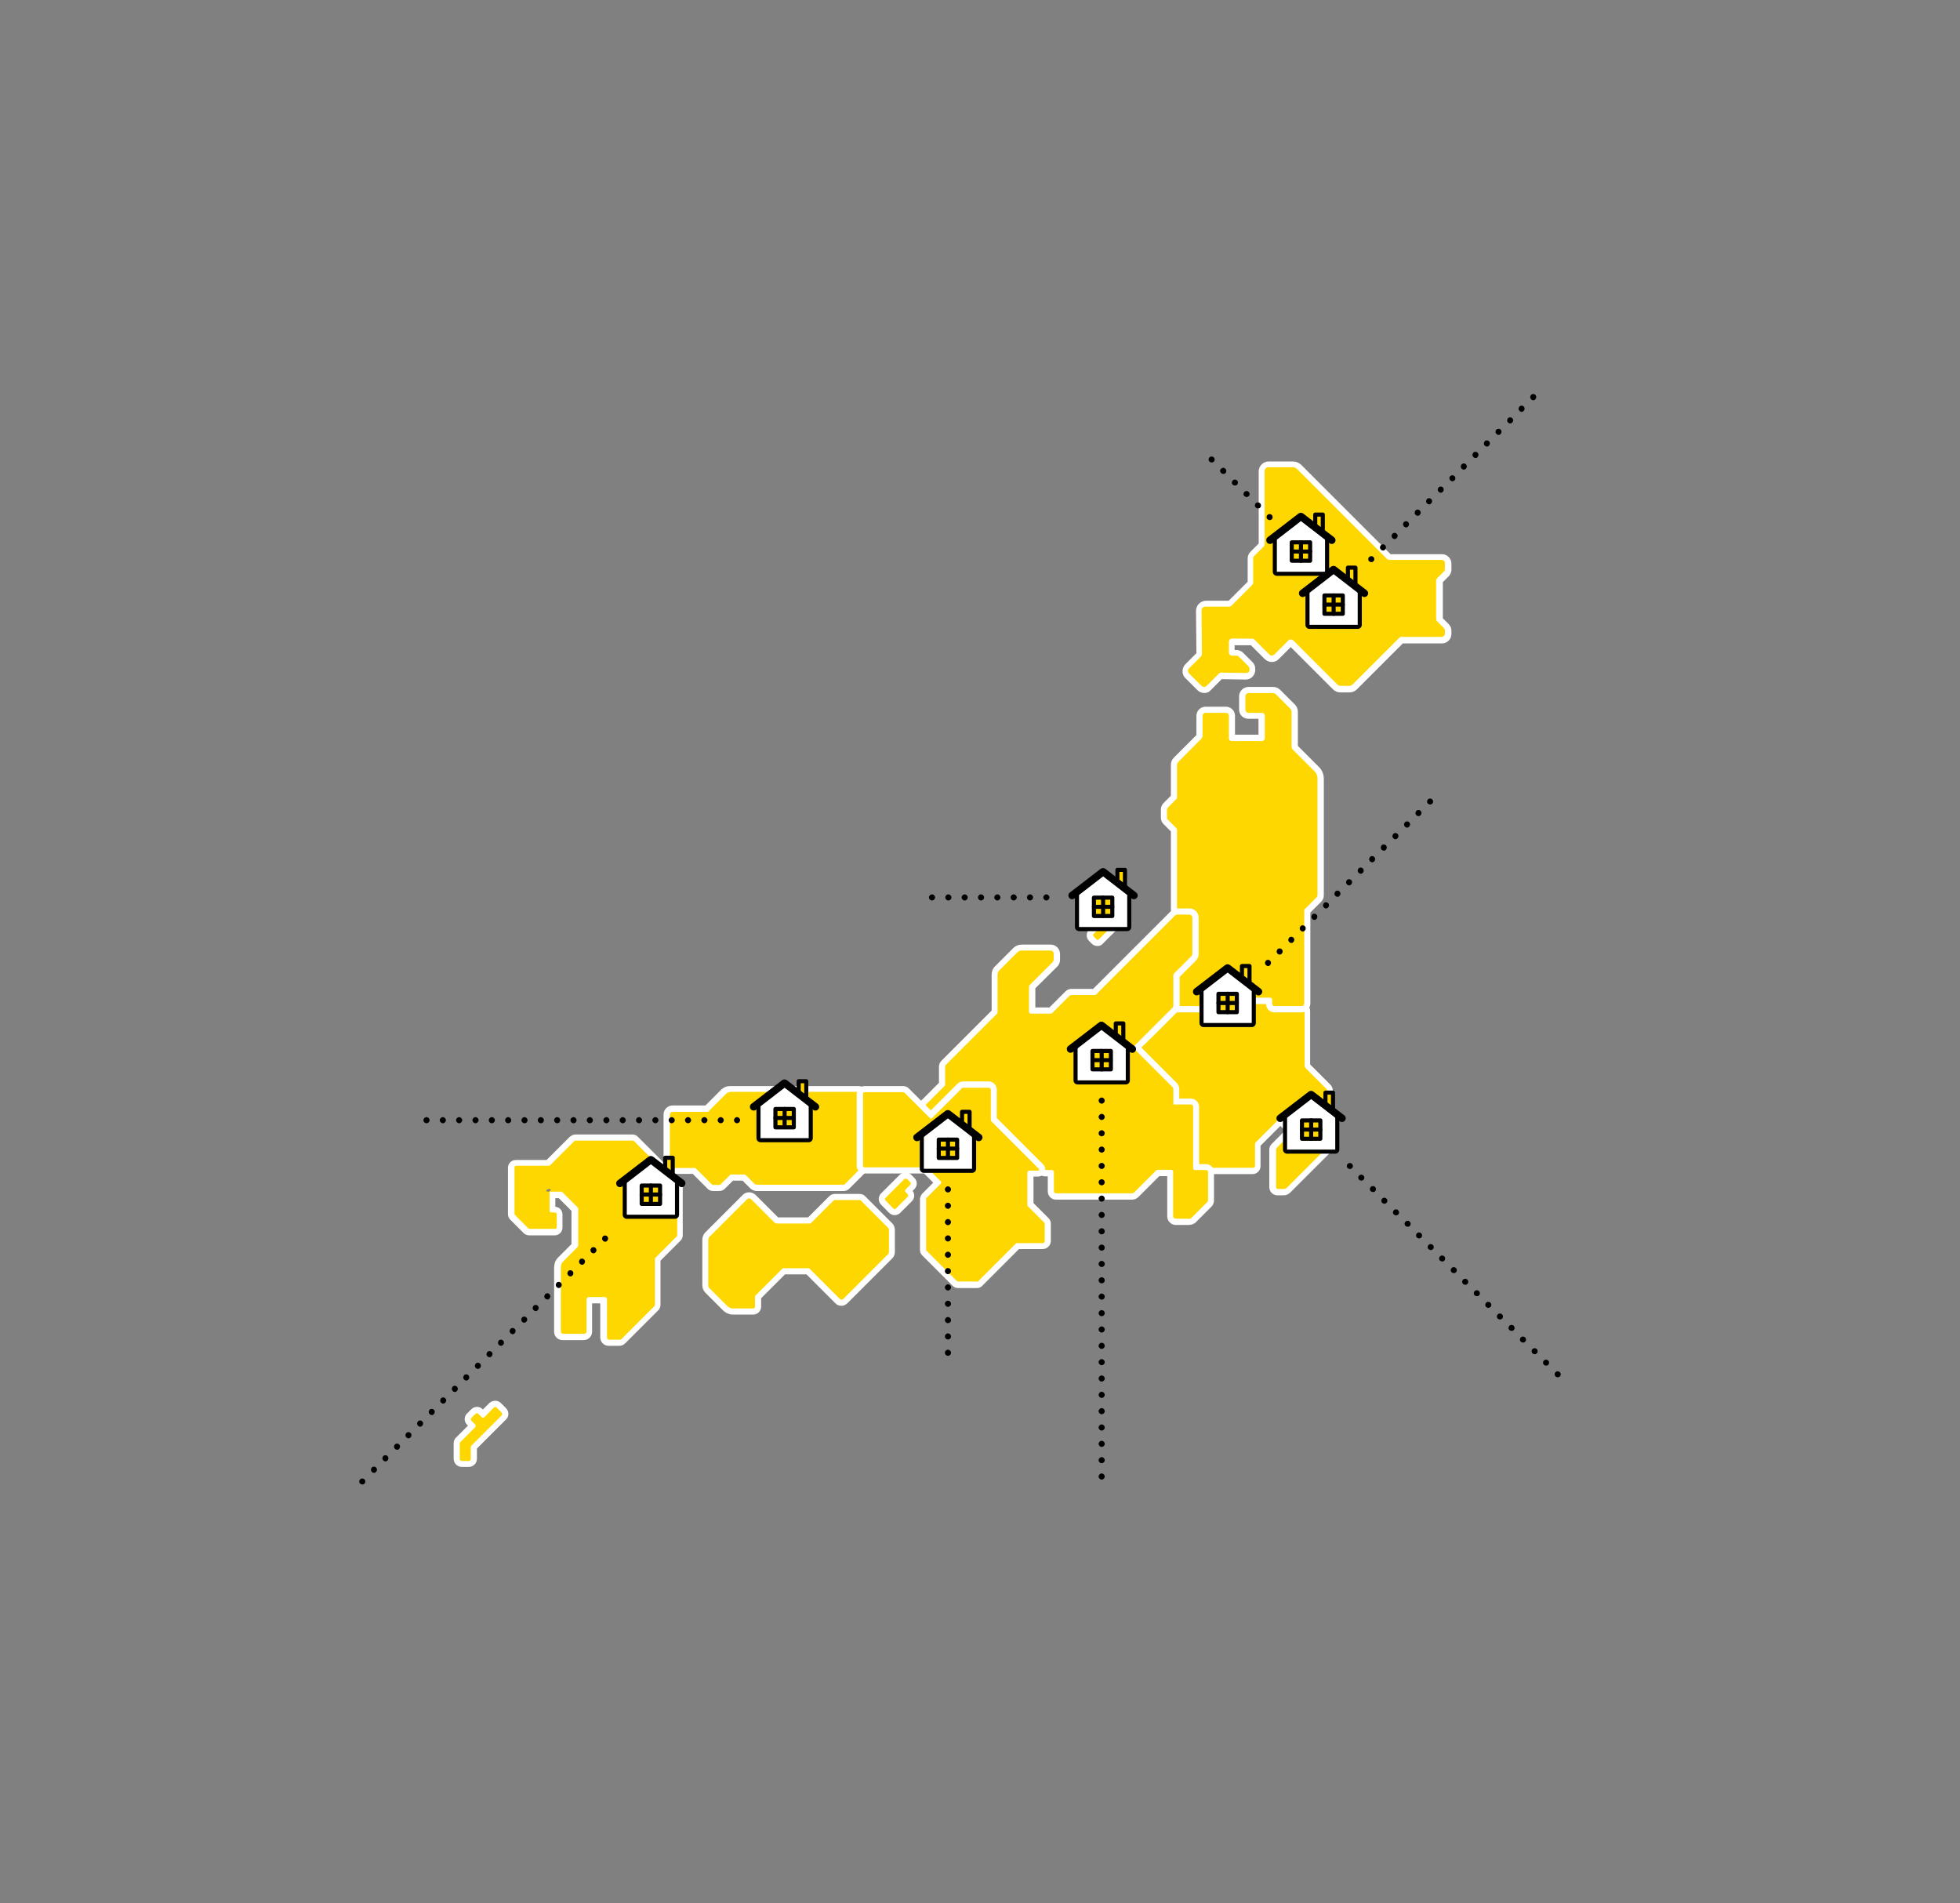 <?xml version="1.0" encoding="utf-8"?>
<!-- Generator: Adobe Illustrator 24.1.0, SVG Export Plug-In . SVG Version: 6.00 Build 0)  -->
<svg version="1.1" id="レイヤー_1" xmlns="http://www.w3.org/2000/svg" xmlns:xlink="http://www.w3.org/1999/xlink" x="0px"
	 y="0px" viewBox="0 0 960 932" style="enable-background:new 0 0 960 932;" xml:space="preserve">
<rect x="0" y="0" width="960" height="932" fill="#808080" stroke="none"/>
<style type="text/css">
	.st0{fill:#FFD700;}
	.st1{fill:#FFFFFF;}
	.st2{fill:#FFD700;stroke:#000000;stroke-width:2;stroke-linecap:round;stroke-linejoin:round;}
	.st3{fill:none;stroke:#000000;stroke-width:2;stroke-linecap:round;stroke-linejoin:round;}
</style>
<path class="st0" d="M628.8,584h-2.9c-1.4,0-2.5-1.1-2.5-2.5v-18.3c0-0.7,0.3-1.4,0.8-2l7.5-7.5l-4.4-4.4l-8.7,8.7l-2.4,2.4V571
	c0,1.3-1.1,2.4-2.4,2.4h-20.6H593l0,0h-6.5c-1.3,0-2.4-1.1-2.4-2.4v-12.2v-4.1V553v-11.6h-7.3c-1.3,0-2.4-1.1-2.4-2.4v-6l-18.2-18
	c-0.5-0.5-0.8-1.2-0.8-1.9s0.3-1.4,0.8-1.9l4.6-4.6l0,0l0,0l0,0l13.1-13.1c0.5-0.5,1.2-0.8,1.9-0.8h18.1V491c0-1.4,1.2-2.6,2.6-2.6
	h24.1c1.4,0,2.6,1.2,2.6,2.6v1.5h14c1.5,0,2.8,1.3,2.8,2.8v26.5c0,0.2,0.1,0.3,0.2,0.4l10.2,10.2l0,0l0,0c0.8,0.9,0.8,2.2,0.8,3.6
	v25.3c0,0.8-0.3,1.6-0.9,2.2L631.1,583C630.5,583.6,629.7,584,628.8,584z"/>
<path class="st1" d="M596.7,489.8c-0.6,0-1.1,0.5-1.1,1.1v3H576c-0.3,0-0.6,0.1-0.8,0.4L562,507.5l0,0l-4.6,4.6
	c-0.5,0.5-0.5,1.2,0,1.7l18.6,18.6v6.6c0,0.5,0.4,0.9,0.9,0.9h8.8V571c0,0.5,0.4,0.9,0.9,0.9h6.6l0,0h20.6c0.5,0,0.9-0.4,0.9-0.9
	v-10.8c0-0.2,0.1-0.5,0.3-0.7l2.6-2.6l9.1-9.1c0.4-0.4,1-0.4,1.4,0l5.1,5.1c0.4,0.4,0.4,1,0,1.4l-7.8,7.8c-0.2,0.2-0.4,0.6-0.4,0.9
	v18.3c0,0.6,0.5,1,1,1h2.9c0.5,0,0.9-0.2,1.3-0.5l19.5-19.5c0.3-0.3,0.5-0.7,0.5-1.2V536c0-1.2,0-2.1-0.4-2.6l-10.2-10.2
	c-0.4-0.4-0.6-0.9-0.6-1.5v-26.5c0-0.7-0.6-1.3-1.3-1.3H622v-3c0-0.6-0.5-1.1-1.1-1.1L596.7,489.8 M596.7,486.8h24.1
	c2.3,0,4.1,1.9,4.1,4.1l0,0h12.5c2.4,0,4.3,1.9,4.3,4.3v26.1l9.9,9.9c0,0,0,0,0.1,0.1c1.2,1.3,1.2,3,1.2,4.6v25.3
	c0,1.2-0.5,2.4-1.4,3.3L632,584c-0.9,0.9-2.1,1.4-3.4,1.4h-2.9c-2.2,0-4-1.8-4-4v-18.3c0-1.1,0.4-2.2,1.3-3l6.4-6.4l-2.3-2.3
	l-9.7,9.7v10c0,2.2-1.8,3.9-3.9,3.9h-20.6c-0.1,0-0.1,0-0.2,0h-6.5c-2.2,0-3.9-1.8-3.9-3.9V543h-5.8c-2.1,0-3.9-1.7-3.9-3.9v-5.4
	L555.1,516c-0.8-0.8-1.2-1.8-1.2-3c0-1.1,0.4-2.2,1.2-3l4.6-4.6c0.1-0.1,0.1-0.1,0.2-0.2l13.1-13.1c0.8-0.8,1.8-1.2,3-1.2h16.6l0,0
	C592.6,488.7,594.5,486.8,596.7,486.8z"/>
<path class="st0" d="M589.9,337.9c-0.8,0-1.6-0.3-2.2-0.9l-6.1-6.1c-0.6-0.6-0.9-1.4-0.9-2.2c0-0.8,0.3-1.6,0.9-2.2l5.9-5.9
	c0,0,0,0,0-0.1l-0.2-21.3c0-0.9,0.3-1.8,1-2.5s1.5-1,2.4-1h11.7h0.1l10.1-10.1c0,0,0,0,0-0.1v-12c0-0.8,0.3-1.6,0.9-2.2l4.6-4.6
	c0,0,0,0,0-0.1v-35.9c0-1.9,1.5-3.4,3.4-3.4h11.8c1.2,0,2.4,0.5,3.2,1.3l44,44c0,0,0,0,0.1,0h25.7c1.7,0,3.1,1.4,3.1,3.1v3
	c0,0.8-0.3,1.6-0.9,2.2l-3.2,3.2c0,0,0,0,0,0.1v18.9v0.1l3.3,3.3c0.6,0.6,0.9,1.4,0.9,2.2v1.6c0,1.7-1.4,3.1-3.1,3.1h-19.7h-0.1
	l-22.9,22.9c-0.7,0.7-1.6,1.1-2.6,1.1h-4.3c-1,0-1.9-0.4-2.6-1.1l-21.7-21.7c0,0,0,0-0.1,0h-0.1l-7,7c-0.6,0.6-1.4,0.9-2.2,0.9
	s-1.6-0.3-2.2-0.9l-7.3-7.3c0,0,0,0-0.1,0l-9.9-0.1c-0.1,0-0.1,0-0.1,0.1v5.2c0,0.1,0,0.1,0.1,0.1h2.2c0.8,0,1.6,0.3,2.2,0.9
	l4.7,4.7c0.6,0.6,0.9,1.4,0.9,2.2v0.6c0,1.7-1.4,3.1-3.1,3.1l0,0l-12.3-0.2h-0.1l-6,6C591.5,337.6,590.7,337.9,589.9,337.9z"/>
<path class="st1" d="M589.9,336.4c0.4,0,0.8-0.2,1.1-0.5l6-6c0.3-0.3,0.7-0.5,1.1-0.5l0,0l12.3,0.2l0,0c0.9,0,1.6-0.7,1.6-1.6v-0.6
	c0-0.4-0.2-0.8-0.5-1.1l-4.7-4.7c-0.3-0.3-0.7-0.5-1.1-0.5h-2.2c-0.9,0-1.6-0.7-1.6-1.6v-5.2c0-0.9,0.7-1.6,1.6-1.6l0,0l9.9,0.1
	c0.4,0,0.8,0.2,1.1,0.5l7.3,7.3c0.6,0.6,1.6,0.6,2.3,0l7-7c0.6-0.6,1.6-0.6,2.3,0l21.7,21.7c0.4,0.4,1,0.6,1.5,0.6h4.3
	c0.6,0,1.1-0.2,1.5-0.6l22.9-22.9c0.3-0.3,0.7-0.5,1.1-0.5h19.7c0.9,0,1.6-0.7,1.6-1.6v-1.6c0-0.4-0.2-0.8-0.5-1.1l-3.3-3.3
	c-0.3-0.3-0.5-0.7-0.5-1.1v-18.9c0-0.4,0.2-0.8,0.5-1.1l3.3-3.3c0.3-0.3,0.5-0.7,0.5-1.1v-3c0-0.9-0.7-1.6-1.6-1.6h-25.7
	c-0.4,0-0.8-0.2-1.1-0.5l-44-44c-0.6-0.6-1.3-0.9-2.2-0.9h-11.8c-1,0-1.9,0.8-1.9,1.9v35.9c0,0.4-0.2,0.8-0.5,1.1l-4.6,4.6
	c-0.3,0.3-0.5,0.7-0.5,1.1v12c0,0.4-0.2,0.8-0.5,1.1l-10.1,10.1c-0.3,0.3-0.7,0.5-1.1,0.5h-11.7c-1.1,0-2,0.9-1.9,2l0.2,21.3
	c0,0.4-0.2,0.8-0.5,1.1l-5.9,5.9c-0.6,0.6-0.6,1.6,0,2.3l6.1,6.1C589,336.3,589.4,336.4,589.9,336.4 M589.9,339.4
	c-1.2,0-2.4-0.5-3.3-1.3l-6.1-6.1c-0.9-0.9-1.3-2-1.3-3.3c0-1.2,0.5-2.4,1.3-3.3l5.5-5.5l-0.2-20.7c0-1.3,0.5-2.6,1.4-3.5
	s2.2-1.5,3.5-1.5h11.1l9.3-9.3v-11.4c0-1.2,0.5-2.4,1.3-3.2l4.1-4.1v-35.3c0-2.7,2.2-4.9,4.9-4.9h11.8c1.6,0,3.1,0.6,4.3,1.8
	l43.6,43.6h25.2c2.5,0,4.6,2.1,4.6,4.6v3c0,1.2-0.5,2.4-1.4,3.3l-2.8,2.8v17.7l2.8,2.8c0.9,0.9,1.4,2,1.4,3.3v1.6
	c0,2.5-2.1,4.6-4.6,4.6h-19.2l-22.5,22.5c-1,1-2.3,1.5-3.7,1.5h-4.3c-1.4,0-2.7-0.5-3.7-1.5l-20.7-20.7l-6,6c-0.9,0.9-2,1.3-3.3,1.3
	c-1.2,0-2.4-0.5-3.3-1.3l-6.9-6.9h-8v2.3h0.8c1.2,0,2.4,0.5,3.3,1.3l4.7,4.7c0.9,0.9,1.3,2,1.3,3.3v0.6c0,2.5-2.1,4.6-4.6,4.6
	c0,0,0,0-0.1,0l-11.7-0.2l-5.6,5.6C592.2,338.9,591.1,339.4,589.9,339.4z"/>
<path class="st0" d="M637.6,494.3h-13.3c-1.4,0-2.6-1.2-2.6-2.6v-1.5h-25.2H596v1.8c0,1.3-1,2.3-2.3,2.3h-16.8
	c-1.4,0-2.5-1.1-2.5-2.5v-13.6c0-0.7,0.2-1.4,0.7-1.9v-0.1l0,0l8.6-8.6v-18.9c0-0.3-0.2-0.5-0.5-0.5h-5.3c-1.6,0-2.9-1.3-2.9-2.9
	v-8.7v-6.2v-23.9l-4-4c-0.5-0.5-0.8-1.2-0.8-2v-4.1c0-0.7,0.3-1.5,0.8-2l4-4v-2.7v-6.5v-6.6c0-0.9,0.3-1.7,1-2.4l11.4-11.4
	c0.1-0.1,0.1-0.2,0.1-0.4v-9.8c0-1.7,1.4-3,3-3h9.9c1.7,0,3,1.4,3,3v10.7H618v-10.8h-6.5c-1.6,0-3-1.3-3-3v-6.7c0-1.6,1.3-3,3-3
	h11.9c1,0,1.9,0.4,2.6,1.1l7.1,7.1c0.7,0.7,1.1,1.6,1.1,2.6v16.9c0,0.2,0.1,0.4,0.2,0.6l10.3,10.3c1.6,1.4,2.1,3.4,2.1,4.8V426v5.3
	v7.3c0,0.8-0.3,1.5-0.9,2.1l-5.7,5.7v15.5v9.4v20.3C640.3,493.1,639.1,494.3,637.6,494.3z"/>
<path class="st1" d="M611.5,339.4c-0.8,0-1.5,0.7-1.5,1.5v6.7c0,0.8,0.7,1.5,1.5,1.5h6.6c0.8,0,1.4,0.6,1.4,1.4v11.1
	c0,0.7-0.6,1.3-1.3,1.3h-15c-0.7,0-1.3-0.6-1.3-1.3v-11c0-0.9-0.7-1.5-1.5-1.5h-9.9c-0.9,0-1.5,0.7-1.5,1.5v9.8c0,0.5-0.2,1-0.6,1.4
	L577,373.3c-0.3,0.3-0.5,0.8-0.5,1.3v15.9c0,0.4-0.1,0.7-0.4,0.9l-4.1,4.1c-0.2,0.2-0.4,0.6-0.4,0.9v4.1c0,0.4,0.1,0.7,0.4,0.9
	l4.1,4.1c0.2,0.2,0.4,0.6,0.4,0.9v38.9c0,0.8,0.6,1.4,1.4,1.4h5.3c1.1,0,2,0.9,2,2v19.5l-9,9c-0.3,0.3-0.3,0.6-0.3,0.9v13.6
	c0,0.6,0.5,1,1,1h16.8c0.5,0,0.8-0.4,0.8-0.8v-2.2c0-0.8,0.8-1.1,1.1-1.1H622c0.8,0,1.1,0.4,1.1,1.1v1.9c0,0.6,0.5,1.1,1.1,1.1h13.3
	c0.7,0,1.3-0.6,1.3-1.3v-45.3c0-0.4,0.1-0.7,0.4-1l5.7-5.7c0.3-0.3,0.4-0.6,0.4-1v-57.2c0-0.9-0.3-2.5-1.7-3.7l-10.3-10.3
	c-0.4-0.4-0.7-1-0.7-1.6v-16.9c0-0.6-0.2-1.1-0.6-1.6l-7.1-7.1c-0.4-0.4-1-0.6-1.6-0.6L611.5,339.4 M611.5,336.4h11.9
	c1.4,0,2.7,0.5,3.7,1.5l7.1,7.1c1,1,1.5,2.3,1.5,3.7v16.6l10.1,10.1c2.4,2.2,2.6,5.1,2.6,5.9v57.2c0,1.2-0.5,2.3-1.3,3.1l-5.3,5.3
	v44.6c0,2.3-1.9,4.3-4.3,4.3h-13.3c-2.3,0-4.1-1.9-4.1-4.1l0,0h-22.6v0.3c0,2.1-1.7,3.8-3.8,3.8h-16.8c-2.2,0-4-1.8-4-4v-13.6
	c0-1.1,0.4-2.1,1-2.9c0.1-0.1,0.1-0.1,0.2-0.2l8.1-8.1v-17.2h-4.3c-2.4,0-4.4-2-4.4-4.4v-38.2l-3.6-3.6l0,0
	c-0.8-0.8-1.3-1.9-1.3-3.1v-4.1c0-1.1,0.5-2.3,1.3-3.1l3.6-3.6v-15.2c0-1.3,0.5-2.5,1.4-3.4L586,360v-9.4c0-2.5,2-4.5,4.5-4.5h9.9
	c2.5,0,4.5,2,4.5,4.5v9.2h11.5V352h-5c-2.5,0-4.5-2-4.5-4.5v-6.7C607,338.5,609,336.4,611.5,336.4z"/>
<path class="st0" d="M537.5,461.8c-0.7,0-1.3-0.3-1.7-0.7l-1.3-1.3c-1-1-1-2.5,0-3.5l0.9-0.9l-2.1-2.1c-1-1-1-2.5,0-3.5l8-8
	c0.5-0.5,1.1-0.7,1.7-0.7c0.7,0,1.3,0.3,1.7,0.7l1.4,1.4c0.5,0.5,0.7,1.1,0.7,1.7c0,0.7-0.3,1.3-0.7,1.7l-1,1l2,2
	c0.5,0.5,0.7,1.1,0.7,1.7c0,0.7-0.3,1.3-0.7,1.7l-8,8C538.8,461.6,538.2,461.8,537.5,461.8z"/>
<path class="st1" d="M537.5,460.3c0.2,0,0.5-0.1,0.7-0.3l8-8c0.4-0.4,0.4-1,0-1.3l-2.4-2.4c-0.4-0.4-0.4-1,0-1.3l1.4-1.4
	c0.4-0.4,0.4-1,0-1.3l-1.4-1.4c-0.4-0.4-1-0.4-1.3,0l-8,8c-0.4,0.4-0.4,1,0,1.3l2.5,2.5c0.4,0.4,0.4,1,0,1.3l-1.3,1.3
	c-0.4,0.4-0.4,1,0,1.3l1.3,1.3C537,460.2,537.3,460.3,537.5,460.3 M537.5,463.3c-1.1,0-2-0.4-2.8-1.2l-1.3-1.3
	c-1.5-1.5-1.5-3.9-0.1-5.4l-1.1-1.1c-1.5-1.5-1.5-4,0-5.6l8-8c0.7-0.7,1.7-1.2,2.8-1.2s2,0.4,2.8,1.2l1.4,1.4
	c0.7,0.7,1.2,1.7,1.2,2.8c0,1-0.4,2-1.1,2.7l0.9,0.9c0.7,0.7,1.2,1.7,1.2,2.8c0,1.1-0.4,2-1.2,2.8l-8,8
	C539.6,462.9,538.6,463.3,537.5,463.3z"/>
<path class="st0" d="M582.2,598.4h-6.3c-1.5,0-2.7-1.2-2.7-2.7v-21.2h-6l-10.7,10.7c-0.6,0.6-1.3,0.9-2.1,0.9h-10.9h-4.8h-21.5
	c-1.4,0-2.5-1.1-2.5-2.5v-8.9h-2.9c-0.7,0-1.3-0.3-1.8-0.7l-12.3-12.3l0,0l0,0l0,0l-5.5-5.5l0,0l0,0l-6.4-6.4
	c-0.5-0.5-0.8-1.2-0.8-2V533h-13.3L458,546.7c-0.5,0.5-1.1,0.8-1.8,0.8c-0.7,0-1.3-0.3-1.8-0.8l-2.5-2.5c-0.5-0.5-0.8-1.1-0.8-1.8
	s0.3-1.3,0.8-1.8l9.6-9.6v-8.5c0-0.7,0.3-1.3,0.8-1.8l16.4-16.4l0,0l0,0l8.6-8.6v-18.3c0-1.1,0.5-2.3,1.3-3.1l8.9-8.9
	c0.8-0.8,2-1.3,3.1-1.3h14.1c1.7,0,3.1,1.4,3.1,3.1v2.8c0,0.9-0.4,1.8-1,2.5l-11,11v4.2v7.3h9l8.3-8.3c0.5-0.5,1.1-0.7,1.8-0.7h7
	h4.4l38.5-38.5c0.6-0.6,1.3-0.9,2.1-0.9h5.9c1.6,0,3,1.3,3,3v17.8c0,0.8-0.3,1.5-0.9,2.1l-8.5,8.5v14.8c0,0.8-0.3,1.6-0.9,2.1
	l-11.7,11.7l0,0l0,0l-6.7,6.7l18.5,18.5c0.5,0.5,0.8,1.2,0.8,1.9v6.1h7.1c1.4,0,2.6,1.2,2.6,2.6v9.3v8.8v2.2v9.1h4.9
	c1.3,0,2.4,1.1,2.4,2.4v14c0,0.6-0.3,1.3-0.7,1.7l-7.6,7.6C584.2,598,583.2,598.4,582.2,598.4z"/>
<path class="st1" d="M582.2,596.9c0.6,0,1.2-0.2,1.6-0.7l7.6-7.6c0.2-0.2,0.3-0.4,0.3-0.7v-14c0-0.5-0.4-0.9-0.9-0.9h-5.5
	c-0.5,0-0.9-0.3-0.9-0.9V542c0-0.6-0.5-1.1-1.1-1.1h-8.6v-7.6c0-0.3-0.1-0.6-0.3-0.8l-18.9-18.9c-0.4-0.4-0.4-1,0-1.3l18.8-18.8
	c0.3-0.3,0.4-0.7,0.4-1v-14.8c0-0.3,0.1-0.7,0.3-0.9l8.6-8.6c0.3-0.3,0.4-0.7,0.4-1v-17.8c0-0.8-0.7-1.5-1.5-1.5h-5.9
	c-0.4,0-0.8,0.2-1,0.4L537,486.9c-0.3,0.3-0.7,0.4-1,0.4h-11.4c-0.3,0-0.5,0.1-0.7,0.3l-8.5,8.5c-0.2,0.2-0.4,0.3-0.7,0.3H505
	c-0.5,0-1-0.4-1-1v-12.1c0-0.3,0.1-0.7,0.4-0.9l11.1-11.1c0.4-0.4,0.6-0.9,0.6-1.4v-2.8c0-0.9-0.7-1.6-1.6-1.6h-14.1
	c-0.8,0-1.5,0.3-2.1,0.9l-8.9,8.9c-0.5,0.5-0.8,1.3-0.8,2v18.4c0,0.3-0.1,0.7-0.4,0.9l-8.6,8.6l0,0l-16.4,16.4
	c-0.2,0.2-0.3,0.5-0.3,0.8v8.7c0,0.3-0.1,0.6-0.3,0.8l-9.7,9.7c-0.4,0.4-0.4,1.1,0,1.5l2.5,2.5c0.4,0.4,1.1,0.4,1.5,0l14-14
	c0.1-0.1,0.2-0.2,0.4-0.2h15.2v16.2c0,0.4,0.1,0.7,0.4,0.9l24.2,24.2c0.2,0.2,0.5,0.3,0.7,0.3h3.4c0.6,0,1,0.5,1,1v9.4
	c0,0.6,0.5,1,1,1h37.2c0.4,0,0.8-0.2,1.1-0.4l10.8-10.8c0.2-0.2,0.4-0.3,0.6-0.3h6.8c0.5,0,0.9,0.4,0.9,0.9v21.8
	c0,0.6,0.5,1.2,1.2,1.2L582.2,596.9 M582.2,599.9h-6.3c-2.3,0-4.2-1.9-4.2-4.2V576h-3.9l-10.2,10.2c-0.9,0.9-2,1.3-3.2,1.3h-37.2
	c-2.2,0-4-1.8-4-4v-7.4h-1.4c-1.1,0-2.1-0.4-2.9-1.2l-12.3-12.3l0,0l0,0l-5.5-5.5l0,0l-6.4-6.4l0,0c-0.8-0.8-1.3-1.9-1.3-3.1v-13.2
	h-11.2L459,547.8c-0.8,0.8-1.8,1.2-2.9,1.2s-2.1-0.4-2.9-1.2l-2.5-2.5c-0.8-0.8-1.2-1.8-1.2-2.9c0-1.1,0.4-2.1,1.2-2.9l9.2-9.2v-7.9
	c0-1.1,0.4-2.1,1.2-2.9l16.4-16.4l0.1-0.1l8.1-8.1v-17.6c0-1.5,0.6-3.1,1.7-4.1l8.9-8.9c1.1-1.1,2.6-1.7,4.2-1.7h14.1
	c2.5,0,4.6,2,4.6,4.6v2.8c0,1.3-0.5,2.6-1.5,3.5L507.1,484v9.4h6.9l7.9-7.9c0.8-0.8,1.8-1.2,2.8-1.2h10.7l38.1-38.1
	c0.8-0.8,2-1.3,3.2-1.3h5.9c2.5,0,4.5,2,4.5,4.5v17.8c0,1.2-0.5,2.3-1.3,3.2l-8,8v14.1c0,1.2-0.5,2.3-1.3,3.2l-11.7,11.7l0,0
	L559,513l17.4,17.4c0.8,0.8,1.2,1.9,1.2,3v4.6h5.6c2.3,0,4.1,1.8,4.1,4.1v28h3.4c2.2,0,3.9,1.8,3.9,3.9v14c0,1-0.4,2-1.1,2.8
	l-7.6,7.6C585,599.4,583.6,599.9,582.2,599.9z"/>
<path class="st0" d="M413.1,581.9h-21.6h-11h-9.8c-0.8,0-1.6-0.3-2.1-0.9l-4.2-4.2h-6l-4.3,4.3c-0.5,0.5-1.2,0.8-1.9,0.8h-2.8
	c-0.7,0-1.4-0.3-1.9-0.8l-7.6-7.6h-10.5c-1.6,0-2.9-1.3-2.9-2.9v-24.7c0-1.6,1.3-2.9,2.9-2.9h16.7l8.4-8.4c0.7-0.7,1.7-1.2,2.8-1.2
	h40.5h6.8h15.8c1.4,0,2.5,1.1,2.5,2.5v16.3v5.7v14c0,0.7-0.3,1.3-0.7,1.7l-7.5,7.5C414.4,581.6,413.8,581.9,413.1,581.9z"/>
<path class="st1" d="M357.4,534.9c-0.6,0-1.3,0.3-1.7,0.7l-8.9,8.9h-17.3c-0.8,0-1.4,0.6-1.4,1.4v24.7c0,0.8,0.6,1.4,1.4,1.4H340
	c0.4,0,0.7,0.1,1,0.4l7.6,7.6c0.2,0.2,0.5,0.3,0.8,0.3h2.8c0.3,0,0.6-0.1,0.8-0.3l4.8-4.8h6.7c0.3,0,0.6,0.1,0.8,0.3l4.3,4.3
	c0.3,0.3,0.7,0.4,1.1,0.4h42.4c0.2,0,0.5-0.1,0.7-0.3l7.5-7.5c0.2-0.2,0.3-0.4,0.3-0.7v-36c0-0.6-0.5-1-1-1h-63.2 M357.4,531.9h63.2
	c2.2,0,4,1.8,4,4v36c0,1.1-0.4,2-1.2,2.8l-7.5,7.5l0,0c-0.7,0.7-1.7,1.1-2.8,1.1h-42.4c-1.2,0-2.3-0.5-3.2-1.3l-3.8-3.8H359
	l-3.9,3.9c-0.8,0.8-1.8,1.2-2.9,1.2h-2.8c-1.1,0-2.2-0.4-2.9-1.2l-7.2-7.2h-9.9c-2.4,0-4.4-2-4.4-4.4v-24.7c0-2.4,2-4.4,4.4-4.4
	h16.1l8-8C354.6,532.5,355.9,531.9,357.4,531.9z"/>
<path class="st0" d="M438.2,593.7L438.2,593.7c-0.6,0-1.2-0.3-1.7-0.7l-3.9-4c-0.9-0.9-0.9-2.4,0-3.3l9.3-9.3c0.4-0.4,1-0.7,1.7-0.7
	c0.6,0,1.2,0.2,1.7,0.7l1.6,1.6c0.9,0.9,0.9,2.4,0,3.3l-1.9,1.9l0.7,0.7c0.9,0.9,0.9,2.4,0,3.3l-5.8,5.8
	C439.4,593.4,438.8,593.7,438.2,593.7z"/>
<path class="st1" d="M443.6,577.2c-0.2,0-0.4,0.1-0.6,0.2l-9.3,9.3c-0.3,0.3-0.3,0.9,0,1.2l3.9,4c0.3,0.3,0.9,0.3,1.2,0l5.8-5.8
	c0.3-0.3,0.3-0.9,0-1.2l-1.1-1.1c-0.3-0.3-0.3-0.9,0-1.2l2.4-2.4c0.3-0.3,0.3-0.9,0-1.2l-1.6-1.6
	C444.1,577.3,443.8,577.2,443.6,577.2 M443.6,574.2c1,0,2,0.4,2.7,1.1l1.6,1.6l0,0c1.5,1.5,1.5,3.9,0,5.4l0,0l-0.9,0.9
	c1.1,1.5,1,3.7-0.3,5l-5.8,5.8c-0.7,0.7-1.7,1.1-2.7,1.1s-2-0.4-2.8-1.2l-3.9-4c-0.7-0.7-1.1-1.7-1.1-2.7s0.4-2,1.1-2.7l9.3-9.3
	C441.6,574.6,442.6,574.2,443.6,574.2z"/>
<path class="st0" d="M478.6,629.3h-9.4c-0.6,0-1.1-0.2-1.5-0.6l-14.9-14.9c-0.4-0.4-0.6-0.9-0.6-1.5V602v-8.3v-6.4
	c0-0.6,0.2-1.2,0.7-1.6l6.5-6.5l-6-6h-1.8h-28c-1.3,0-2.3-1-2.3-2.3v-20.2v-15c0-1.3,1-2.3,2.3-2.3h6.5h4.5h8c0.6,0,1.2,0.2,1.7,0.7
	l1,1l0,0l0,0l0,0l10.8,10.8l0.8-0.8l0,0l0,0l13.2-13.2c0.5-0.5,1.1-0.7,1.7-0.7h12.5c1.4,0,2.5,1.1,2.5,2.5v14.5l0,0l7.6,7.6l0,0
	l0,0l11.1,11.1l4.4,4.4c0.6,0.6,0.8,1.4,0.4,2.2c-0.3,0.8-1,1.2-1.9,1.2h-3.7v15.1l7.9,7.9c0.4,0.4,0.7,1,0.7,1.6v8.5
	c0,1.4-1.1,2.5-2.5,2.5h-12.3l-9.2,9.2l-9.2,9.2l0,0l0,0C479.7,629.1,479.2,629.3,478.6,629.3z"/>
<path class="st1" d="M478.6,627.8c0.2,0,0.3-0.1,0.4-0.2l18.6-18.6c0.1-0.1,0.3-0.2,0.5-0.2h12.6c0.5,0,1-0.4,1-1v-8.5
	c0-0.2-0.1-0.4-0.2-0.5l-8.1-8.1c-0.1-0.1-0.2-0.3-0.2-0.5v-15.9c0-0.6,0.5-1,1-1h4.2c0.5,0,0.7-0.6,0.4-0.9l-23.1-23.1
	c-0.3-0.3-0.4-0.7-0.4-1.1v-14.5c0-0.5-0.4-1-1-1h-12.5c-0.3,0-0.5,0.1-0.7,0.3l-13.3,13.3l-1.4,1.4c0,0,0,0-0.1,0
	c-0.1,0.1-0.2,0.1-0.3,0.1c-0.1,0-0.1,0-0.2,0s-0.1-0.1-0.2-0.1l-11.5-11.5l0,0l-1-1c-0.2-0.2-0.4-0.3-0.6-0.3h-19
	c-0.5,0-0.8,0.4-0.8,0.8v35.2c0,0.5,0.4,0.8,0.8,0.8h30.1c0.2,0,0.4,0.1,0.5,0.2l6.7,6.7c0.3,0.3,0.3,0.8,0,1.1l-7,7
	c-0.1,0.1-0.2,0.3-0.2,0.5v24.9c0,0.2,0.1,0.3,0.2,0.4l14.9,14.9c0.1,0.1,0.3,0.2,0.4,0.2h9.5 M478.6,630.8h-9.4
	c-1,0-1.9-0.4-2.6-1.1l-14.9-14.9c-0.7-0.7-1.1-1.6-1.1-2.6v-24.9c0-1,0.4-1.9,1.1-2.7l5.4-5.4l-4.5-4.5h-29.2
	c-2.1,0-3.8-1.7-3.8-3.8v-35.2c0-2.1,1.7-3.8,3.8-3.8h19c1,0,2,0.4,2.7,1.1l1,1l0.1,0.1l0,0l9.7,9.7l13-13c0.7-0.7,1.8-1.2,2.8-1.2
	h12.5c2.2,0,4,1.8,4,4v13.9l7.2,7.2l0,0l15.5,15.5c1,1,1.3,2.5,0.8,3.8s-1.8,2.2-3.3,2.2h-2.2v13l7.4,7.4c0.7,0.7,1.1,1.7,1.1,2.6
	v8.5c0,2.2-1.8,4-4,4h-11.6l-17.9,17.9l0,0C480.5,630.4,479.6,630.8,478.6,630.8z"/>
<path class="st0" d="M303.4,657.5h-5.2c-1.4,0-2.6-1.2-2.6-2.6v-18.2h-7v15.4c0,1.4-1.2,2.6-2.6,2.6h-10.4c-1.4,0-2.6-1.2-2.6-2.6
	v-31c0-2,0.4-3.3,1.4-4.3l7-7v-17.5l-7.1-7.1h-3.9v1v6.2h1.2c1.3,0,2.3,1,2.3,2.3v6.4c0,1.3-1,2.3-2.3,2.3h-2.7h-2.5h-7.3
	c-0.6,0-1.2-0.2-1.6-0.7l-6.6-6.6c-0.4-0.4-0.7-1-0.7-1.6v-22.7c0-1.3,1-2.3,2.3-2.3h5.7h5.8h4.2l6.2-6.2l5.4-5.4
	c0.5-0.5,1.1-0.7,1.8-0.7h27.8c0.7,0,1.3,0.3,1.8,0.7l8,8l12.7,12.7c0.5,0.5,0.7,1.1,0.7,1.7v18v6.6c0,0.7-0.3,1.3-0.7,1.8
	l-9.9,10.1V639c0,0.7-0.3,1.3-0.7,1.8l-8.9,8.9c0,0,0,0-0.1,0.1l-7.1,7.1C304.7,657.3,304.1,657.5,303.4,657.5z M268.9,582.3
	c-0.8,0-1.3,0.6-1.4,1.1l1.4,0.2l1-1C269.6,582.4,269.3,582.3,268.9,582.3z"/>
<path class="st1" d="M281.9,558.6c-0.3,0-0.5,0.1-0.7,0.3l-11.9,11.9c-0.1,0.1-0.2,0.1-0.3,0.1h-16.2c-0.4,0-0.8,0.4-0.8,0.8v22.7
	c0,0.2,0.1,0.4,0.2,0.6l6.6,6.6c0.2,0.2,0.4,0.2,0.6,0.2h12.5c0.4,0,0.8-0.4,0.8-0.8v-6.4c0-0.4-0.4-0.8-0.8-0.8H270
	c-0.4,0-0.8-0.4-0.8-0.8v-9.4h6l8,8V610c0,0.2-0.1,0.5-0.3,0.7l-7.2,7.2c-0.5,0.5-1,1.3-1,3.2v31c0,0.6,0.5,1.1,1.1,1.1h10.4
	c0.6,0,1.1-0.5,1.1-1.1v-15.8c0-0.6,0.5-1.1,1.1-1.1h7.8c0.6,0,1.1,0.5,1.1,1.1V655c0,0.6,0.5,1.1,1.1,1.1h5.2
	c0.3,0,0.6-0.1,0.8-0.3l7.2-7.2l0,0l8.9-8.9c0.2-0.2,0.3-0.4,0.3-0.7v-22.4c0-0.3,0.1-0.5,0.3-0.7l10.3-10.3
	c0.2-0.2,0.3-0.4,0.3-0.7v-24.5c0-0.2-0.1-0.5-0.3-0.7l-20.8-20.8c-0.2-0.2-0.4-0.3-0.7-0.3L281.9,558.6 M268.8,583.7h0.1
	C269,583.8,268.9,583.8,268.8,583.7L268.8,583.7 M281.9,555.6h27.8c1.1,0,2.1,0.4,2.8,1.2l20.8,20.8c0.7,0.7,1.1,1.7,1.1,2.8v24.5
	c0,1.1-0.4,2.1-1.2,2.8l-9.7,9.7V639c0,1.1-0.4,2.1-1.2,2.8l-8.9,8.9l0,0c0,0,0,0-0.1,0.1l-7.1,7.1c-0.8,0.8-1.8,1.2-2.9,1.2h-5.2
	c-2.2,0-4.1-1.8-4.1-4.1v-16.7h-4v13.9c0,2.2-1.8,4.1-4.1,4.1h-10.4c-2.2,0-4.1-1.8-4.1-4.1v-31c0-2.4,0.6-4,1.9-5.3l6.6-6.6V593
	l-6.2-6.2H272v4.2c2,0.1,3.5,1.8,3.5,3.8v6.4c0,2.1-1.7,3.8-3.8,3.8h-12.5c-1,0-2-0.4-2.7-1.1l-6.6-6.6c-0.7-0.7-1.1-1.7-1.1-2.7
	v-22.7c0-2.1,1.7-3.8,3.8-3.8h15.1l11.2-11.2C279.9,556,280.9,555.6,281.9,555.6z"/>
<path class="st0" d="M368.9,642.2h-10c-1.7,0-3.1-1-3.8-1.6l-8.6-8.6c-0.7-0.7-1.1-1.7-1.1-2.7v-22.2c0-1,0.4-1.9,1.1-2.6l18.2-18.2
	c0.6-0.6,1.4-0.9,2.2-0.9s1.6,0.3,2.2,0.9l11.3,11.3c0,0,0.1,0.1,0.2,0.1h15.9l10.7-10.7c0.5-0.5,1.1-0.7,1.7-0.7H421
	c0.6,0,1.3,0.3,1.7,0.7l12,12l2.6,2.6h-0.5c0.1,0.3,0.1,0.5,0.1,0.8v10.9c0,0.8-0.3,1.5-0.8,2l-7.9,7.9l-14,14
	c-0.5,0.5-1.2,0.8-2,0.8c-0.7,0-1.4-0.3-2-0.8l-14.5-14.5h-11.8l-12.6,12.6v4.7C371.3,641.2,370.2,642.2,368.9,642.2z"/>
<path class="st1" d="M366.9,586.9c-0.4,0-0.8,0.2-1.1,0.5l-18.2,18.2c-0.4,0.4-0.7,1-0.7,1.6v22.2c0,0.6,0.2,1.2,0.7,1.6l8.6,8.6
	c0.3,0.3,1.4,1.2,2.7,1.2h10c0.5,0,0.9-0.4,0.9-0.9V635c0-0.2,0.1-0.5,0.3-0.6l13-13c0.2-0.2,0.4-0.3,0.6-0.3H396
	c0.2,0,0.5,0.1,0.6,0.3l14.7,14.7c0.5,0.5,1.3,0.5,1.8,0l21.9-21.9c0.3-0.3,0.4-0.6,0.4-1v-10.9c0-0.4-0.2-0.8-0.4-1l-1.3-1.3l0,0
	l-12-12c-0.2-0.2-0.4-0.3-0.7-0.3h-12.1c-0.2,0-0.5,0.1-0.7,0.3L397,599.2h-16.5c-0.5,0-0.9-0.2-1.2-0.5L368,587.4
	C367.7,587,367.3,586.9,366.9,586.9 M366.9,583.9c1.2,0,2.4,0.5,3.3,1.4l10.9,10.9h14.7l10.3-10.3c0.7-0.7,1.7-1.2,2.8-1.2H421
	c1,0,2.1,0.4,2.8,1.2l12,12l0,0l1.2,1.2c0.8,0.8,1.3,2,1.3,3.2v10.9c0,1.2-0.5,2.3-1.3,3.1l-21.9,21.9c-0.8,0.8-1.9,1.3-3,1.3
	s-2.2-0.4-3-1.3L395,624.1h-10.5l-11.7,11.7v4.1c0,2.1-1.7,3.9-3.9,3.9h-10c-2.7,0-4.6-1.9-4.8-2.1l-8.6-8.6c-1-1-1.5-2.3-1.5-3.7
	v-22.2c0-1.4,0.5-2.7,1.5-3.7l18.2-18.2C364.5,584.4,365.7,583.9,366.9,583.9z"/>
<path class="st0" d="M226.2,716.9c-1.4,0-2.5-1.1-2.5-2.5v-7.6c0-0.7,0.3-1.3,0.7-1.8l6.8-6.8l-1.4-1.4c-1-1-1-2.5,0-3.5l2-2
	c0.5-0.5,1.1-0.7,1.8-0.7s1.3,0.3,1.8,0.7l1.2,1.2l4.3-4.3c0.5-0.5,1.1-0.7,1.8-0.7s1.3,0.3,1.8,0.7l2.4,2.4
	c0.5,0.5,0.7,1.1,0.7,1.8s-0.3,1.3-0.7,1.8l-14.7,14.7v5.6c0,1.4-1.1,2.5-2.5,2.5L226.2,716.9L226.2,716.9z"/>
<path class="st1" d="M242.6,689c-0.3,0-0.5,0.1-0.7,0.3l-4.6,4.7c-0.4,0.4-1,0.4-1.4,0l-1.6-1.6c-0.4-0.4-1-0.4-1.4,0l-2,2
	c-0.4,0.4-0.4,1,0,1.4l1.8,1.8c0.4,0.4,0.4,1,0,1.4l-7.2,7.2c-0.2,0.2-0.3,0.4-0.3,0.7v7.6c0,0.5,0.4,1,1,1l0,0h3.4c0.5,0,1-0.4,1-1
	v-5.8c0-0.3,0.1-0.5,0.3-0.7l14.8-14.8c0.4-0.4,0.4-1,0-1.4l-2.4-2.4C243.1,689.1,242.8,689,242.6,689 M242.6,686
	c1.1,0,2.1,0.4,2.8,1.2l2.4,2.4c0.8,0.8,1.2,1.8,1.2,2.8c0,1.1-0.4,2.1-1.2,2.8l-14.2,14.2v5c0,2.2-1.8,4-4,4h-3.4c-2.2,0-4-1.8-4-4
	v-7.6c0-1.1,0.4-2.1,1.2-2.8l5.8-5.8l-0.4-0.4c-0.8-0.8-1.2-1.8-1.2-2.8s0.4-2.1,1.2-2.8l2-2c0.8-0.8,1.8-1.2,2.8-1.2
	c1.1,0,2.1,0.4,2.8,1.2l0.1,0.1l3.2-3.2C240.5,686.4,241.5,686,242.6,686z"/>
<rect id="長方形_711" x="608.3" y="473.1" class="st2" width="3.7" height="8.3"/>
<path class="st1" d="M614.1,502.1h-1h-23.6h-1v-1v-16.6V484l0.4-0.3l11.8-9.9l0.6-0.5l0.6,0.5l11.8,9.9l0.4,0.3v0.5v16.6V502.1z"/>
<path d="M601.3,474.5l-11.8,9.9V501h23.6v-16.6L601.3,474.5 M601.3,472.5c0.5,0,0.9,0.2,1.3,0.5l11.8,9.9c0.5,0.4,0.7,0.9,0.7,1.5
	V501c0,1.1-0.9,2-2,2h-23.6c-1.1,0-2-0.9-2-2v-16.6c0-0.6,0.3-1.2,0.7-1.5L600,473C600.4,472.7,600.9,472.5,601.3,472.5z"/>
<path id="パス_708" d="M616.4,487.5c-0.4,0-0.8-0.1-1.1-0.4l-14-10.8l-14,10.8c-0.8,0.6-2,0.5-2.6-0.3s-0.5-2,0.3-2.6l0,0
	l15.1-11.6c0.7-0.5,1.6-0.5,2.3,0l15.1,11.6c0.8,0.6,1,1.8,0.3,2.6C617.5,487.2,617,487.5,616.4,487.5L616.4,487.5z"/>
<rect id="長方形_712" x="596.8" y="486.7" class="st2" width="9" height="9"/>
<line id="線_282" class="st3" x1="601.3" y1="495.7" x2="601.3" y2="486.7"/>
<line id="線_283" class="st3" x1="596.8" y1="491.2" x2="605.8" y2="491.2"/>
<rect id="長方形_711-2" x="546.5" y="501.2" class="st2" width="3.7" height="8.3"/>
<path class="st1" d="M552.4,530.1h-1h-23.6h-1v-1v-16.6V512l0.4-0.3l11.8-9.9l0.6-0.5l0.6,0.5l11.8,9.9l0.4,0.3v0.5v16.6V530.1z"/>
<path d="M539.6,502.6l-11.8,9.9v16.6h23.6v-16.6L539.6,502.6 M539.6,500.6c0.5,0,0.9,0.2,1.3,0.5l11.8,9.9c0.5,0.4,0.7,0.9,0.7,1.5
	v16.6c0,1.1-0.9,2-2,2h-23.6c-1.1,0-2-0.9-2-2v-16.6c0-0.6,0.3-1.2,0.7-1.5l11.8-9.9C538.6,500.7,539.1,500.6,539.6,500.6z"/>
<path id="パス_708-2" d="M554.6,515.6c-0.4,0-0.8-0.1-1.1-0.4l-14-10.8l-14,10.8c-0.8,0.6-2,0.5-2.6-0.3s-0.5-2,0.3-2.6l0,0
	l15.1-11.6c0.7-0.5,1.6-0.5,2.3,0l15.1,11.6c0.8,0.6,1,1.8,0.3,2.6C555.8,515.3,555.2,515.6,554.6,515.6L554.6,515.6z"/>
<rect id="長方形_712-2" x="535.1" y="514.7" class="st2" width="9" height="9"/>
<line id="線_282-2" class="st3" x1="539.6" y1="523.7" x2="539.6" y2="514.7"/>
<line id="線_283-2" class="st3" x1="535.1" y1="519.2" x2="544" y2="519.2"/>
<rect id="長方形_711-3" x="471.2" y="544.5" class="st2" width="3.7" height="8.3"/>
<path class="st1" d="M477.1,573.4h-1h-23.6h-1v-1v-16.6v-0.5l0.4-0.3l11.8-9.9l0.6-0.5l0.6,0.5l11.8,9.9l0.4,0.3v0.5v16.6
	L477.1,573.4L477.1,573.4z"/>
<path d="M464.3,545.9l-11.8,9.9v16.6h23.6v-16.6L464.3,545.9 M464.3,543.9c0.5,0,0.9,0.2,1.3,0.5l11.8,9.9c0.5,0.4,0.7,0.9,0.7,1.5
	v16.6c0,1.1-0.9,2-2,2h-23.6c-1.1,0-2-0.9-2-2v-16.6c0-0.6,0.3-1.2,0.7-1.5l11.8-9.9C463.3,544,463.8,543.9,464.3,543.9z"/>
<path id="パス_708-3" d="M479.4,558.9c-0.4,0-0.8-0.1-1.1-0.4l-14-10.8l-14,10.8c-0.8,0.6-2,0.5-2.6-0.3s-0.5-2,0.3-2.6l0,0
	l15.1-11.6c0.7-0.5,1.6-0.5,2.3,0l15.1,11.6c0.8,0.6,1,1.8,0.3,2.6C480.5,558.6,479.9,558.9,479.4,558.9L479.4,558.9z"/>
<rect id="長方形_712-3" x="459.8" y="558.1" class="st2" width="9" height="9"/>
<line id="線_282-3" class="st3" x1="464.3" y1="567" x2="464.3" y2="558.1"/>
<line id="線_283-3" class="st3" x1="459.8" y1="562.5" x2="468.8" y2="562.5"/>
<rect id="長方形_711-4" x="391.2" y="529.5" class="st2" width="3.7" height="8.3"/>
<path class="st1" d="M397.1,558.4h-1h-23.6h-1v-1v-16.6v-0.5l0.4-0.3l11.8-9.9l0.6-0.5l0.6,0.5l11.8,9.9l0.4,0.3v0.5v16.6
	L397.1,558.4L397.1,558.4z"/>
<path d="M384.3,530.9l-11.8,9.9v16.6h23.6v-16.6L384.3,530.9 M384.3,528.9c0.5,0,0.9,0.2,1.3,0.5l11.8,9.9c0.5,0.4,0.7,0.9,0.7,1.5
	v16.6c0,1.1-0.9,2-2,2h-23.6c-1.1,0-2-0.9-2-2v-16.6c0-0.6,0.3-1.2,0.7-1.5l11.8-9.9C383.3,529,383.8,528.9,384.3,528.9z"/>
<path id="パス_708-4" d="M399.4,543.9c-0.4,0-0.8-0.1-1.1-0.4l-14-10.8l-14,10.8c-0.8,0.6-2,0.5-2.6-0.3s-0.5-2,0.3-2.6l0,0
	l15.1-11.6c0.7-0.5,1.6-0.5,2.3,0l15.1,11.6c0.8,0.6,1,1.8,0.3,2.6C400.5,543.6,399.9,543.9,399.4,543.9L399.4,543.9z"/>
<rect id="長方形_712-4" x="379.8" y="543.1" class="st2" width="9" height="9"/>
<line id="線_282-4" class="st3" x1="384.3" y1="552" x2="384.3" y2="543.1"/>
<line id="線_283-4" class="st3" x1="379.8" y1="547.5" x2="388.8" y2="547.5"/>
<rect id="長方形_711-5" x="325.8" y="567" class="st2" width="3.7" height="8.3"/>
<path class="st1" d="M331.6,595.9h-1H307h-1v-1v-16.6v-0.5l0.4-0.3l11.8-9.9l0.6-0.5l0.6,0.5l11.8,9.9l0.4,0.3v0.5v16.6L331.6,595.9
	L331.6,595.9z"/>
<path d="M318.8,568.4l-11.8,9.9v16.6h23.6v-16.6L318.8,568.4 M318.8,566.4c0.5,0,0.9,0.2,1.3,0.5l11.8,9.9c0.5,0.4,0.7,0.9,0.7,1.5
	v16.6c0,1.1-0.9,2-2,2H307c-1.1,0-2-0.9-2-2v-16.6c0-0.6,0.3-1.2,0.7-1.5l11.8-9.9C317.9,566.5,318.4,566.4,318.8,566.4z"/>
<path id="パス_708-5" d="M333.9,581.4c-0.4,0-0.8-0.1-1.1-0.4l-14-10.8l-14,10.8c-0.8,0.6-2,0.5-2.6-0.3s-0.5-2,0.3-2.6l0,0
	l15.1-11.6c0.7-0.5,1.6-0.5,2.3,0L335,578c0.8,0.6,1,1.8,0.3,2.6C335,581.1,334.5,581.4,333.9,581.4L333.9,581.4z"/>
<rect id="長方形_712-5" x="314.3" y="580.6" class="st2" width="9" height="9"/>
<line id="線_282-5" class="st3" x1="318.8" y1="589.5" x2="318.8" y2="580.6"/>
<line id="線_283-5" class="st3" x1="314.3" y1="585" x2="323.3" y2="585"/>
<rect id="長方形_711-6" x="547.3" y="426" class="st2" width="3.7" height="8.3"/>
<path class="st1" d="M553.1,455h-1h-23.6h-1v-1v-16.6v-0.5l0.4-0.3l11.8-9.9l0.6-0.5l0.6,0.5l11.8,9.9l0.4,0.3v0.5V454V455z"/>
<path d="M540.3,427.4l-11.8,9.9V454h23.6v-16.6L540.3,427.4 M540.3,425.4c0.5,0,0.9,0.2,1.3,0.5l11.8,9.9c0.5,0.4,0.7,0.9,0.7,1.5
	V454c0,1.1-0.9,2-2,2h-23.6c-1.1,0-2-0.9-2-2v-16.6c0-0.6,0.3-1.2,0.7-1.5L539,426C539.4,425.6,539.9,425.4,540.3,425.4z"/>
<path id="パス_708-6" d="M555.4,440.4c-0.4,0-0.8-0.1-1.1-0.4l-14-10.8l-14,10.8c-0.8,0.6-2,0.5-2.6-0.3s-0.5-2,0.3-2.6l0,0
	l15.1-11.6c0.7-0.5,1.6-0.5,2.3,0l15.1,11.6c0.8,0.6,1,1.8,0.3,2.6C556.5,440.1,556,440.4,555.4,440.4L555.4,440.4z"/>
<rect id="長方形_712-6" x="535.8" y="439.6" class="st2" width="9" height="9"/>
<line id="線_282-6" class="st3" x1="540.3" y1="448.6" x2="540.3" y2="439.6"/>
<line id="線_283-6" class="st3" x1="535.8" y1="444.1" x2="544.8" y2="444.1"/>
<rect id="長方形_711-7" x="649.2" y="535.1" class="st2" width="3.7" height="8.3"/>
<path class="st1" d="M655,564.1h-1h-23.6h-1v-1v-16.6V546l0.4-0.3l11.8-9.9l0.6-0.5l0.6,0.5l11.8,9.9l0.4,0.3v0.5v16.6V564.1z"/>
<path d="M642.2,536.5l-11.8,9.9V563H654v-16.6L642.2,536.5 M642.2,534.5c0.5,0,0.9,0.2,1.3,0.5l11.8,9.9c0.5,0.4,0.7,0.9,0.7,1.5
	V563c0,1.1-0.9,2-2,2h-23.6c-1.1,0-2-0.9-2-2v-16.6c0-0.6,0.3-1.2,0.7-1.5l11.8-9.9C641.3,534.7,641.8,534.5,642.2,534.5z"/>
<path id="パス_708-7" d="M657.3,549.5c-0.4,0-0.8-0.1-1.1-0.4l-14-10.8l-14,10.8c-0.8,0.6-2,0.5-2.6-0.3s-0.5-2,0.3-2.6l0,0
	l15.1-11.6c0.7-0.5,1.6-0.5,2.3,0l15.1,11.6c0.8,0.6,1,1.8,0.3,2.6C658.4,549.2,657.9,549.5,657.3,549.5L657.3,549.5z"/>
<rect id="長方形_712-7" x="637.7" y="548.7" class="st2" width="9" height="9"/>
<line id="線_282-7" class="st3" x1="642.2" y1="557.7" x2="642.2" y2="548.7"/>
<line id="線_283-7" class="st3" x1="637.7" y1="553.2" x2="646.7" y2="553.2"/>
<rect id="長方形_711-8" x="644.2" y="252" class="st2" width="3.7" height="8.3"/>
<path class="st1" d="M650,281h-1h-23.6h-1v-1v-16.6v-0.5l0.4-0.3l11.8-9.9l0.6-0.5l0.6,0.5l11.8,9.9l0.4,0.3v0.5V280V281z"/>
<path d="M637.2,253.4l-11.8,9.9V280H649v-16.6L637.2,253.4 M637.2,251.4c0.5,0,0.9,0.2,1.3,0.5l11.8,9.9c0.5,0.4,0.7,0.9,0.7,1.5
	V280c0,1.1-0.9,2-2,2h-23.6c-1.1,0-2-0.9-2-2v-16.6c0-0.6,0.3-1.2,0.7-1.5l11.8-9.9C636.3,251.6,636.8,251.4,637.2,251.4z"/>
<path id="パス_708-8" d="M652.3,266.4c-0.4,0-0.8-0.1-1.1-0.4l-14-10.8l-14,10.8c-0.8,0.6-2,0.5-2.6-0.3s-0.5-2,0.3-2.6l0,0
	l15.1-11.6c0.7-0.5,1.6-0.5,2.3,0l15.1,11.6c0.8,0.6,1,1.8,0.3,2.6C653.4,266.1,652.9,266.4,652.3,266.4L652.3,266.4z"/>
<rect id="長方形_712-8" x="632.7" y="265.6" class="st2" width="9" height="9"/>
<line id="線_282-8" class="st3" x1="637.2" y1="274.6" x2="637.2" y2="265.6"/>
<line id="線_283-8" class="st3" x1="632.7" y1="270.1" x2="641.7" y2="270.1"/>
<rect id="長方形_711-9" x="660.2" y="278" class="st2" width="3.7" height="8.3"/>
<path class="st1" d="M666,307h-1h-23.6h-1v-1v-16.6v-0.5l0.4-0.3l11.8-9.9l0.6-0.5l0.6,0.5l11.8,9.9l0.4,0.3v0.5V306V307z"/>
<path d="M653.2,279.4l-11.8,9.9V306H665v-16.6L653.2,279.4 M653.2,277.4c0.5,0,0.9,0.2,1.3,0.5l11.8,9.9c0.5,0.4,0.7,0.9,0.7,1.5
	V306c0,1.1-0.9,2-2,2h-23.6c-1.1,0-2-0.9-2-2v-16.6c0-0.6,0.3-1.2,0.7-1.5l11.8-9.9C652.3,277.6,652.8,277.4,653.2,277.4z"/>
<path id="パス_708-9" d="M668.3,292.4c-0.4,0-0.8-0.1-1.1-0.4l-14-10.8l-14,10.8c-0.8,0.6-2,0.5-2.6-0.3s-0.5-2,0.3-2.6l0,0
	l15.1-11.6c0.7-0.5,1.6-0.5,2.3,0l15.1,11.6c0.8,0.6,1,1.8,0.3,2.6C669.4,292.1,668.9,292.4,668.3,292.4L668.3,292.4z"/>
<rect id="長方形_712-9" x="648.7" y="291.6" class="st2" width="9" height="9"/>
<line id="線_282-9" class="st3" x1="653.2" y1="300.6" x2="653.2" y2="291.6"/>
<line id="線_283-9" class="st3" x1="648.7" y1="296.1" x2="657.7" y2="296.1"/>
<path id="線_387" d="M671.7,275.3c-0.4,0-0.8-0.2-1.1-0.4c-0.6-0.6-0.6-1.5,0-2.1l0,0c0.6-0.6,1.5-0.6,2.1,0s0.6,1.5,0,2.1l0,0
	C672.5,275.1,672.1,275.3,671.7,275.3z M677.4,269.6c-0.8,0-1.5-0.7-1.5-1.5c0-0.4,0.2-0.8,0.4-1.1l0,0c0.6-0.6,1.5-0.6,2.1,0
	s0.6,1.5,0,2.1l0,0C678.2,269.5,677.8,269.6,677.4,269.6z M683.1,264c-0.8,0-1.5-0.7-1.5-1.5c0-0.4,0.2-0.8,0.4-1.1l0,0
	c0.6-0.6,1.5-0.6,2.1,0s0.6,1.5,0,2.1l0,0C683.8,263.8,683.5,264,683.1,264L683.1,264z M688.7,258.3c-0.8,0-1.5-0.7-1.5-1.5
	c0-0.4,0.2-0.8,0.4-1.1l0,0c0.6-0.6,1.5-0.6,2.1,0s0.6,1.5,0,2.1l0,0l0,0C689.5,258.1,689.1,258.3,688.7,258.3z M694.4,252.6
	c-0.8,0-1.5-0.7-1.5-1.5c0-0.4,0.2-0.8,0.4-1.1l0,0c0.6-0.6,1.5-0.6,2.1,0s0.6,1.5,0,2.1l0,0l0,0
	C695.2,252.5,694.8,252.6,694.4,252.6z M700,247c-0.8,0-1.5-0.7-1.5-1.5c0-0.4,0.2-0.8,0.4-1.1l0,0c0.6-0.6,1.5-0.6,2.1,0
	s0.6,1.5,0,2.1l0,0l0,0C700.8,246.8,700.4,247,700,247z M705.7,241.3c-0.8,0-1.5-0.7-1.5-1.5c0-0.4,0.2-0.8,0.4-1.1l0,0
	c0.6-0.6,1.5-0.6,2.1,0s0.6,1.5,0,2.1l0,0C706.5,241.2,706.1,241.3,705.7,241.3L705.7,241.3z M711.4,235.7c-0.8,0-1.5-0.7-1.5-1.5
	c0-0.4,0.2-0.8,0.4-1l0,0c0.6-0.6,1.5-0.6,2.1,0s0.6,1.5,0,2.1l0,0C712.1,235.5,711.8,235.7,711.4,235.7L711.4,235.7z M717,230
	c-0.8,0-1.5-0.7-1.5-1.5c0-0.4,0.2-0.8,0.4-1.1l0,0c0.6-0.6,1.5-0.6,2.1,0s0.6,1.5,0,2.1l0,0l0,0C717.8,229.8,717.4,230,717,230z
	 M722.7,224.3c-0.8,0-1.5-0.7-1.5-1.5c0-0.4,0.2-0.8,0.4-1.1l0,0c0.6-0.6,1.5-0.6,2.1,0s0.6,1.5,0,2.1l0,0
	C723.5,224.2,723.1,224.3,722.7,224.3L722.7,224.3z M728.3,218.7c-0.8,0-1.5-0.7-1.5-1.5c0-0.4,0.2-0.8,0.4-1.1l0,0
	c0.6-0.6,1.5-0.6,2.1,0s0.6,1.5,0,2.1l0,0l0,0C729.1,218.5,728.7,218.7,728.3,218.7L728.3,218.7z M734,213c-0.8,0-1.5-0.7-1.5-1.5
	c0-0.4,0.2-0.8,0.4-1.1l0,0c0.6-0.6,1.5-0.6,2.1,0s0.6,1.5,0,2.1l0,0C734.8,212.9,734.4,213,734,213L734,213z M739.7,207.4
	c-0.8,0-1.5-0.7-1.5-1.5c0-0.4,0.2-0.8,0.4-1.1l0,0c0.6-0.6,1.5-0.6,2.1,0s0.6,1.5,0,2.1l0,0C740.4,207.2,740.1,207.4,739.7,207.4
	L739.7,207.4z M745.3,201.7c-0.8,0-1.5-0.7-1.5-1.5c0-0.4,0.2-0.8,0.4-1.1l0,0c0.6-0.6,1.5-0.6,2.1,0s0.6,1.5,0,2.1l0,0
	C746.1,201.5,745.7,201.7,745.3,201.7z M751,196c-0.8,0-1.5-0.7-1.5-1.5c0-0.4,0.2-0.8,0.4-1.1l0,0c0.6-0.6,1.5-0.6,2.1,0
	s0.6,1.5,0,2.1l0,0C751.8,195.9,751.4,196,751,196z"/>
<path id="線_401" d="M177.5,727c-0.4,0-0.8-0.2-1.1-0.4c-0.6-0.6-0.6-1.5,0-2.1l0,0c0.6-0.6,1.5-0.6,2.1,0s0.6,1.5,0,2.1l0,0l0,0
	C178.3,726.8,177.9,727,177.5,727z M183.2,721.3c-0.8,0-1.5-0.7-1.5-1.5c0-0.4,0.2-0.8,0.4-1.1l0,0c0.6-0.6,1.5-0.6,2.1,0
	s0.6,1.5,0,2.1l0,0C183.9,721.2,183.6,721.3,183.2,721.3z M188.8,715.7c-0.8,0-1.5-0.7-1.5-1.5c0-0.4,0.2-0.8,0.4-1.1l0,0
	c0.6-0.6,1.5-0.6,2.1,0s0.6,1.5,0,2.1l0,0C189.6,715.5,189.2,715.7,188.8,715.7L188.8,715.7z M194.5,710c-0.8,0-1.5-0.7-1.5-1.5
	c0-0.4,0.2-0.8,0.4-1.1l0,0c0.6-0.6,1.5-0.6,2.1,0s0.6,1.5,0,2.1l0,0C195.3,709.9,194.9,710,194.5,710L194.5,710z M200.1,704.4
	c-0.8,0-1.5-0.7-1.5-1.5c0-0.4,0.2-0.8,0.4-1.1l0,0c0.6-0.6,1.5-0.6,2.1,0s0.6,1.5,0,2.1l0,0l0,0
	C200.9,704.2,200.5,704.4,200.1,704.4L200.1,704.4z M205.8,698.7c-0.8,0-1.5-0.7-1.5-1.5c0-0.4,0.2-0.8,0.4-1.1l0,0
	c0.6-0.6,1.5-0.6,2.1,0s0.6,1.5,0,2.1l0,0C206.6,698.5,206.2,698.7,205.8,698.7z M211.5,693c-0.8,0-1.5-0.7-1.5-1.5
	c0-0.4,0.2-0.8,0.4-1.1l0,0c0.6-0.6,1.5-0.6,2.1,0s0.6,1.5,0,2.1l0,0C212.2,692.9,211.9,693,211.5,693L211.5,693z M217.1,687.4
	c-0.8,0-1.5-0.7-1.5-1.5c0-0.4,0.2-0.8,0.4-1.1l0,0c0.6-0.6,1.5-0.6,2.1,0s0.6,1.5,0,2.1l0,0C217.9,687.2,217.5,687.4,217.1,687.4
	L217.1,687.4z M222.8,681.7c-0.8,0-1.5-0.7-1.5-1.5c0-0.4,0.2-0.8,0.4-1.1l0,0c0.6-0.6,1.5-0.6,2.1,0s0.6,1.5,0,2.1l0,0l0,0
	C223.6,681.6,223.2,681.7,222.8,681.7L222.8,681.7z M228.4,676.1c-0.8,0-1.5-0.7-1.5-1.5c0-0.4,0.2-0.8,0.4-1.1l0,0
	c0.6-0.6,1.5-0.6,2.1,0s0.6,1.5,0,2.1l0,0l0,0C229.2,675.9,228.8,676.1,228.4,676.1L228.4,676.1z M234.1,670.4
	c-0.8,0-1.5-0.7-1.5-1.5c0-0.4,0.2-0.8,0.4-1.1l0,0c0.6-0.6,1.5-0.6,2.1,0s0.6,1.5,0,2.1l0,0C234.9,670.2,234.5,670.4,234.1,670.4
	L234.1,670.4z M239.8,664.7c-0.8,0-1.5-0.7-1.5-1.5c0-0.4,0.2-0.8,0.4-1.1l0,0c0.6-0.6,1.5-0.6,2.1,0s0.6,1.5,0,2.1l0,0
	C240.5,664.6,240.2,664.7,239.8,664.7L239.8,664.7z M245.4,659.1c-0.8,0-1.5-0.7-1.5-1.5c0-0.4,0.2-0.8,0.4-1.1l0,0
	c0.6-0.6,1.5-0.6,2.1,0s0.6,1.5,0,2.1l0,0l0,0C246.2,658.9,245.8,659.1,245.4,659.1L245.4,659.1z M251.1,653.4
	c-0.8,0-1.5-0.7-1.5-1.5c0-0.4,0.2-0.8,0.4-1.1l0,0c0.6-0.6,1.5-0.6,2.1,0s0.6,1.5,0,2.1l0,0C251.9,653.3,251.5,653.4,251.1,653.4z
	 M256.8,647.8c-0.8,0-1.5-0.7-1.5-1.5c0-0.4,0.2-0.8,0.4-1.1l0,0c0.6-0.6,1.5-0.6,2.1,0s0.6,1.5,0,2.1l0,0l0,0
	C257.5,647.6,257.1,647.7,256.8,647.8z M262.4,642.1c-0.8,0-1.5-0.7-1.5-1.5c0-0.4,0.2-0.8,0.4-1.1l0,0c0.6-0.6,1.5-0.6,2.1,0
	s0.6,1.5,0,2.1l0,0C263.2,641.9,262.8,642.1,262.4,642.1z M268.1,636.4c-0.8,0-1.5-0.7-1.5-1.5c0-0.4,0.2-0.8,0.4-1.1l0,0
	c0.6-0.6,1.5-0.6,2.1,0s0.6,1.5,0,2.1l0,0C268.9,636.3,268.5,636.4,268.1,636.4z M273.7,630.8c-0.8,0-1.5-0.7-1.5-1.5
	c0-0.4,0.2-0.8,0.4-1.1l0,0c0.6-0.6,1.5-0.6,2.1,0s0.6,1.5,0,2.1l0,0C274.5,630.6,274.1,630.8,273.7,630.8z M279.4,625.1
	c-0.8,0-1.5-0.7-1.5-1.5c0-0.4,0.2-0.8,0.4-1.1l0,0c0.6-0.6,1.5-0.6,2.1,0s0.6,1.5,0,2.1l0,0C280.2,624.9,279.8,625.1,279.4,625.1
	L279.4,625.1z M285.1,619.4c-0.8,0-1.5-0.7-1.5-1.5c0-0.4,0.2-0.8,0.4-1.1l0,0c0.6-0.6,1.5-0.6,2.1,0s0.6,1.5,0,2.1l0,0
	C285.8,619.3,285.5,619.4,285.1,619.4L285.1,619.4z M290.7,613.8c-0.8,0-1.5-0.7-1.5-1.5c0-0.4,0.2-0.8,0.4-1.1l0,0
	c0.6-0.6,1.5-0.6,2.1,0s0.6,1.5,0,2.1l0,0l0,0C291.5,613.6,291.1,613.8,290.7,613.8L290.7,613.8z M296.4,608.1
	c-0.8,0-1.5-0.7-1.5-1.5c0-0.4,0.2-0.8,0.4-1.1l0,0c0.6-0.6,1.5-0.6,2.1,0s0.6,1.5,0,2.1l0,0C297.2,608,296.8,608.1,296.4,608.1
	L296.4,608.1z"/>
<path id="線_388" d="M621.9,254.7c-0.4,0-0.8-0.2-1.1-0.4l0,0c-0.6-0.6-0.6-1.5,0-2.1s1.5-0.6,2.1,0l0,0c0.6,0.6,0.6,1.5,0,2.1
	C622.7,254.5,622.3,254.7,621.9,254.7L621.9,254.7z M616.2,249c-0.4,0-0.8-0.2-1.1-0.4l0,0c-0.6-0.6-0.6-1.5-0.1-2.1
	c0.6-0.6,1.5-0.6,2.1-0.1c0,0,0,0,0.1,0.1l0,0c0.6,0.6,0.6,1.5,0,2.1C617,248.9,616.6,249,616.2,249L616.2,249z M610.6,243.4
	c-0.4,0-0.8-0.2-1.1-0.4l0,0c-0.6-0.6-0.6-1.5,0-2.1s1.5-0.6,2.1,0l0,0c0.6,0.6,0.6,1.5,0,2.1C611.3,243.2,611,243.4,610.6,243.4
	L610.6,243.4z M604.9,237.8c-0.4,0-0.8-0.2-1.1-0.4l0,0c-0.6-0.6-0.6-1.5,0-2.1s1.5-0.6,2.1,0l0,0c0.6,0.6,0.6,1.5,0,2.1
	C605.7,237.6,605.3,237.8,604.9,237.8L604.9,237.8z M599.2,232.1c-0.4,0-0.8-0.2-1.1-0.4l0,0c-0.6-0.6-0.7-1.5-0.1-2.1
	s1.5-0.7,2.1-0.1l0.1,0.1l0,0c0.6,0.6,0.6,1.5,0,2.1C600,232,599.6,232.1,599.2,232.1z M593.5,226.5c-0.4,0-0.8-0.2-1.1-0.4l0,0
	c-0.6-0.6-0.6-1.5,0-2.1s1.5-0.6,2.1,0l0,0c0.6,0.6,0.6,1.5,0,2.1C594.3,226.3,593.9,226.5,593.5,226.5z"/>
<path id="線_396" d="M539.6,724.6c-0.8,0-1.5-0.7-1.5-1.5l0,0c0-0.8,0.7-1.5,1.5-1.5s1.5,0.7,1.5,1.5l0,0
	C541.1,723.9,540.4,724.6,539.6,724.6z M539.6,716.6c-0.8,0-1.5-0.7-1.5-1.5l0,0c0-0.8,0.7-1.5,1.5-1.5s1.5,0.7,1.5,1.5l0,0
	C541.1,715.9,540.4,716.6,539.6,716.6L539.6,716.6L539.6,716.6z M539.6,708.6c-0.8,0-1.5-0.7-1.5-1.5l0,0c0-0.8,0.7-1.5,1.5-1.5
	s1.5,0.7,1.5,1.5l0,0C541.1,707.9,540.4,708.6,539.6,708.6z M539.6,700.6c-0.8,0-1.5-0.7-1.5-1.5l0,0c0-0.8,0.7-1.5,1.5-1.5
	s1.5,0.7,1.5,1.5l0,0C541.1,699.9,540.4,700.6,539.6,700.6L539.6,700.6L539.6,700.6z M539.6,692.6c-0.8,0-1.5-0.7-1.5-1.5l0,0
	c0-0.8,0.7-1.5,1.5-1.5s1.5,0.7,1.5,1.5l0,0C541.1,691.9,540.4,692.6,539.6,692.6L539.6,692.6z M539.6,684.6c-0.8,0-1.5-0.7-1.5-1.5
	l0,0c0-0.8,0.7-1.5,1.5-1.5s1.5,0.7,1.5,1.5l0,0C541.1,683.9,540.4,684.6,539.6,684.6z M539.6,676.6c-0.8,0-1.5-0.7-1.5-1.5l0,0
	c0-0.8,0.7-1.5,1.5-1.5s1.5,0.7,1.5,1.5l0,0C541.1,675.9,540.4,676.6,539.6,676.6z M539.6,668.6c-0.8,0-1.5-0.7-1.5-1.5l0,0
	c0-0.8,0.7-1.5,1.5-1.5s1.5,0.7,1.5,1.5l0,0C541.1,667.9,540.4,668.6,539.6,668.6L539.6,668.6z M539.6,660.6c-0.8,0-1.5-0.7-1.5-1.5
	l0,0c0-0.8,0.7-1.5,1.5-1.5s1.5,0.7,1.5,1.5l0,0C541.1,659.9,540.4,660.6,539.6,660.6L539.6,660.6z M539.6,652.6
	c-0.8,0-1.5-0.7-1.5-1.5l0,0l0,0c0-0.8,0.7-1.5,1.5-1.5s1.5,0.7,1.5,1.5l0,0C541.1,651.9,540.4,652.6,539.6,652.6z M539.6,644.6
	c-0.8,0-1.5-0.7-1.5-1.5l0,0c0-0.8,0.7-1.5,1.5-1.5s1.5,0.7,1.5,1.5l0,0C541.1,643.9,540.4,644.6,539.6,644.6z M539.6,636.5
	c-0.8,0-1.5-0.7-1.5-1.5l0,0c0-0.8,0.7-1.5,1.5-1.5s1.5,0.7,1.5,1.5l0,0C541.1,635.9,540.4,636.5,539.6,636.5L539.6,636.5z
	 M539.6,628.5c-0.8,0-1.5-0.7-1.5-1.5l0,0c0-0.8,0.7-1.5,1.5-1.5s1.5,0.7,1.5,1.5l0,0C541.1,627.9,540.4,628.5,539.6,628.5
	L539.6,628.5z M539.6,620.5c-0.8,0-1.5-0.7-1.5-1.5l0,0c0-0.8,0.7-1.5,1.5-1.5s1.5,0.7,1.5,1.5l0,0
	C541.1,619.9,540.4,620.5,539.6,620.5L539.6,620.5L539.6,620.5z M539.6,612.5c-0.8,0-1.5-0.7-1.5-1.5l0,0c0-0.8,0.7-1.5,1.5-1.5
	s1.5,0.7,1.5,1.5l0,0C541.1,611.9,540.4,612.5,539.6,612.5L539.6,612.5z M539.6,604.5c-0.8,0-1.5-0.7-1.5-1.5l0,0
	c0-0.8,0.7-1.5,1.5-1.5s1.5,0.7,1.5,1.5l0,0C541.1,603.9,540.4,604.5,539.6,604.5z M539.6,596.5c-0.8,0-1.5-0.7-1.5-1.5l0,0
	c0-0.8,0.7-1.5,1.5-1.5s1.5,0.7,1.5,1.5l0,0C541.1,595.8,540.4,596.5,539.6,596.5z M539.6,588.5c-0.8,0-1.5-0.7-1.5-1.5l0,0
	c0-0.8,0.7-1.5,1.5-1.5s1.5,0.7,1.5,1.5l0,0C541.1,587.8,540.4,588.5,539.6,588.5L539.6,588.5L539.6,588.5z M539.6,580.5
	c-0.8,0-1.5-0.7-1.5-1.5l0,0c0-0.8,0.7-1.5,1.5-1.5s1.5,0.7,1.5,1.5l0,0C541.1,579.8,540.4,580.5,539.6,580.5z M539.6,572.5
	c-0.8,0-1.5-0.7-1.5-1.5l0,0c0-0.8,0.7-1.5,1.5-1.5s1.5,0.7,1.5,1.5l0,0C541.1,571.8,540.4,572.5,539.6,572.5L539.6,572.5
	L539.6,572.5z M539.6,564.5c-0.8,0-1.5-0.7-1.5-1.5l0,0c0-0.8,0.7-1.5,1.5-1.5s1.5,0.7,1.5,1.5l0,0
	C541.1,563.8,540.4,564.5,539.6,564.5L539.6,564.5L539.6,564.5z M539.6,556.5c-0.8,0-1.5-0.7-1.5-1.5l0,0c0-0.8,0.7-1.5,1.5-1.5
	s1.5,0.7,1.5,1.5l0,0C541.1,555.8,540.4,556.5,539.6,556.5L539.6,556.5L539.6,556.5z M539.6,548.5c-0.8,0-1.5-0.7-1.5-1.5l0,0
	c0-0.8,0.7-1.5,1.5-1.5s1.5,0.7,1.5,1.5l0,0l0,0C541.1,547.8,540.4,548.5,539.6,548.5z M539.6,540.5c-0.8,0-1.5-0.7-1.5-1.5l0,0l0,0
	c0-0.8,0.7-1.5,1.5-1.5s1.5,0.7,1.5,1.5l0,0C541.1,539.8,540.4,540.5,539.6,540.5L539.6,540.5z"/>
<path id="線_399" d="M361,550.1L361,550.1c-0.8,0-1.5-0.7-1.5-1.5s0.7-1.5,1.5-1.5l0,0c0.8,0,1.5,0.7,1.5,1.5
	S361.8,550.1,361,550.1z M353,550.1L353,550.1c-0.8,0-1.5-0.7-1.5-1.5s0.7-1.5,1.5-1.5l0,0c0.8,0,1.5,0.7,1.5,1.5
	S353.8,550.1,353,550.1z M345,550.1L345,550.1c-0.8,0-1.5-0.7-1.5-1.5s0.7-1.5,1.5-1.5l0,0c0.8,0,1.5,0.7,1.5,1.5
	S345.8,550.1,345,550.1z M337,550.1L337,550.1c-0.8,0-1.5-0.7-1.5-1.5s0.7-1.5,1.5-1.5l0,0c0.8,0,1.5,0.7,1.5,1.5
	S337.8,550.1,337,550.1z M329,550.1L329,550.1c-0.8,0-1.5-0.7-1.5-1.5s0.7-1.5,1.5-1.5l0,0c0.8,0,1.5,0.7,1.5,1.5
	S329.8,550.1,329,550.1z M321,550.1L321,550.1c-0.8,0-1.5-0.7-1.5-1.5s0.7-1.5,1.5-1.5l0,0c0.8,0,1.5,0.7,1.5,1.5
	S321.8,550.1,321,550.1z M313,550.1L313,550.1c-0.8,0-1.5-0.7-1.5-1.5s0.7-1.5,1.5-1.5l0,0c0.8,0,1.5,0.7,1.5,1.5
	S313.8,550.1,313,550.1z M305,550.1L305,550.1c-0.8,0-1.5-0.7-1.5-1.5s0.7-1.5,1.5-1.5l0,0c0.8,0,1.5,0.7,1.5,1.5
	C306.5,549.4,305.8,550.1,305,550.1L305,550.1z M297,550.1L297,550.1c-0.8,0-1.5-0.7-1.5-1.5s0.7-1.5,1.5-1.5l0,0
	c0.8,0,1.5,0.7,1.5,1.5C298.5,549.4,297.8,550.1,297,550.1L297,550.1z M288.9,550.1L288.9,550.1c-0.8,0-1.5-0.7-1.5-1.5
	s0.7-1.5,1.5-1.5l0,0c0.8,0,1.5,0.7,1.5,1.5C290.4,549.4,289.8,550.1,288.9,550.1L288.9,550.1z M280.9,550.1L280.9,550.1
	c-0.8,0-1.5-0.7-1.5-1.5s0.7-1.5,1.5-1.5l0,0c0.8,0,1.5,0.7,1.5,1.5C282.4,549.4,281.8,550.1,280.9,550.1L280.9,550.1z M272.9,550.1
	L272.9,550.1c-0.8,0-1.5-0.7-1.5-1.5s0.7-1.5,1.5-1.5l0,0c0.8,0,1.5,0.7,1.5,1.5C274.4,549.4,273.8,550.1,272.9,550.1L272.9,550.1z
	 M264.9,550.1L264.9,550.1c-0.8,0-1.5-0.7-1.5-1.5s0.7-1.5,1.5-1.5l0,0c0.8,0,1.5,0.7,1.5,1.5C266.4,549.4,265.8,550.1,264.9,550.1
	L264.9,550.1z M256.9,550.1L256.9,550.1c-0.8,0-1.5-0.7-1.5-1.5s0.7-1.5,1.5-1.5l0,0c0.8,0,1.5,0.7,1.5,1.5
	C258.4,549.4,257.8,550.1,256.9,550.1L256.9,550.1z M248.9,550.1L248.9,550.1c-0.8,0-1.5-0.7-1.5-1.5s0.7-1.5,1.5-1.5l0,0
	c0.8,0,1.5,0.7,1.5,1.5C250.4,549.4,249.8,550.1,248.9,550.1L248.9,550.1z M240.9,550.1L240.9,550.1c-0.8,0-1.5-0.7-1.5-1.5
	s0.7-1.5,1.5-1.5l0,0c0.8,0,1.5,0.7,1.5,1.5C242.4,549.4,241.7,550.1,240.9,550.1L240.9,550.1z M232.9,550.1L232.9,550.1
	c-0.8,0-1.5-0.7-1.5-1.5s0.7-1.5,1.5-1.5l0,0c0.8,0,1.5,0.7,1.5,1.5C234.4,549.4,233.7,550.1,232.9,550.1L232.9,550.1z M224.9,550.1
	L224.9,550.1c-0.8,0-1.5-0.7-1.5-1.5s0.7-1.5,1.5-1.5l0,0c0.8,0,1.5,0.7,1.5,1.5S225.7,550.1,224.9,550.1L224.9,550.1z M216.9,550.1
	L216.9,550.1c-0.8,0-1.5-0.7-1.5-1.5s0.7-1.5,1.5-1.5l0,0c0.8,0,1.5,0.7,1.5,1.5S217.7,550.1,216.9,550.1z M208.9,550.1L208.9,550.1
	c-0.8,0-1.5-0.7-1.5-1.5l0,0c0-0.8,0.7-1.5,1.5-1.5l0,0c0.8,0,1.5,0.7,1.5,1.5S209.7,550.1,208.9,550.1z"/>
<path id="線_400" d="M512.5,441L512.5,441c-0.8,0-1.5-0.7-1.5-1.5s0.7-1.5,1.5-1.5l0,0c0.8,0,1.5,0.7,1.5,1.5S513.3,441,512.5,441z
	 M504.5,441L504.5,441c-0.8,0-1.5-0.7-1.5-1.5s0.7-1.5,1.5-1.5l0,0c0.8,0,1.5,0.7,1.5,1.5S505.3,441,504.5,441z M496.5,441
	L496.5,441c-0.8,0-1.5-0.7-1.5-1.5s0.7-1.5,1.5-1.5l0,0c0.8,0,1.5,0.7,1.5,1.5S497.3,441,496.5,441L496.5,441z M488.5,441L488.5,441
	c-0.8,0-1.5-0.7-1.5-1.5s0.7-1.5,1.5-1.5l0,0c0.8,0,1.5,0.7,1.5,1.5S489.3,441,488.5,441L488.5,441z M480.5,441L480.5,441
	c-0.8,0-1.5-0.7-1.5-1.5s0.7-1.5,1.5-1.5l0,0c0.8,0,1.5,0.7,1.5,1.5S481.3,441,480.5,441L480.5,441z M472.5,441L472.5,441
	c-0.8,0-1.5-0.7-1.5-1.5s0.7-1.5,1.5-1.5l0,0c0.8,0,1.5,0.7,1.5,1.5S473.3,441,472.5,441L472.5,441z M464.5,441L464.5,441
	c-0.8,0-1.5-0.7-1.5-1.5s0.7-1.5,1.5-1.5l0,0c0.8,0,1.5,0.7,1.5,1.5S465.3,441,464.5,441z M456.5,441L456.5,441
	c-0.8,0-1.5-0.7-1.5-1.5s0.7-1.5,1.5-1.5l0,0c0.8,0,1.5,0.7,1.5,1.5S457.3,441,456.5,441z"/>
<path id="線_397" d="M763,674.5c-0.4,0-0.8-0.2-1.1-0.4l0,0c-0.6-0.6-0.6-1.5,0-2.1s1.5-0.6,2.1,0l0,0l0,0c0.6,0.6,0.6,1.5,0,2.1
	C763.8,674.3,763.4,674.5,763,674.5L763,674.5z M757.3,668.8c-0.4,0-0.8-0.2-1.1-0.4l0,0c-0.6-0.6-0.6-1.5,0-2.1s1.5-0.6,2.1,0l0,0
	c0.6,0.6,0.6,1.5,0,2.1C758.1,668.7,757.7,668.8,757.3,668.8L757.3,668.8z M751.7,663.2c-0.4,0-0.8-0.2-1.1-0.4l0,0
	c-0.6-0.6-0.6-1.5,0-2.1s1.5-0.6,2.1,0l0,0c0.6,0.6,0.6,1.5,0,2.1C752.5,663,752.1,663.2,751.7,663.2L751.7,663.2z M746,657.5
	c-0.4,0-0.8-0.2-1.1-0.4l0,0c-0.6-0.6-0.6-1.5,0-2.1s1.5-0.6,2.1,0l0,0c0.6,0.6,0.6,1.5,0,2.1C746.8,657.3,746.4,657.5,746,657.5
	L746,657.5z M740.4,651.8c-0.4,0-0.8-0.2-1.1-0.4l0,0c-0.6-0.6-0.6-1.5,0-2.1s1.5-0.6,2.1,0l0,0c0.6,0.6,0.6,1.5,0,2.1
	C741.1,651.7,740.8,651.8,740.4,651.8L740.4,651.8z M734.7,646.2c-0.4,0-0.8-0.2-1.1-0.4l0,0c-0.6-0.6-0.6-1.5,0-2.1s1.5-0.6,2.1,0
	l0,0c0.6,0.6,0.6,1.5,0,2.1C735.5,646,735.1,646.2,734.7,646.2L734.7,646.2z M729,640.5c-0.4,0-0.8-0.2-1.1-0.4l0,0
	c-0.6-0.6-0.6-1.5,0-2.1s1.5-0.6,2.1,0l0,0c0.6,0.6,0.6,1.5,0,2.1C729.8,640.3,729.4,640.5,729,640.5L729,640.5z M723.4,634.8
	c-0.4,0-0.8-0.2-1.1-0.4l0,0c-0.6-0.6-0.6-1.5,0-2.1s1.5-0.6,2.1,0l0,0c0.6,0.6,0.6,1.5,0,2.1C724.2,634.7,723.8,634.8,723.4,634.8
	L723.4,634.8z M717.7,629.2c-0.4,0-0.8-0.2-1.1-0.4l0,0c-0.6-0.6-0.6-1.5,0-2.1s1.5-0.6,2.1,0l0,0l0,0c0.6,0.6,0.6,1.5,0,2.1
	C718.5,629,718.1,629.2,717.7,629.2L717.7,629.2z M712.1,623.5c-0.4,0-0.8-0.2-1.1-0.4l0,0c-0.6-0.6-0.6-1.5,0-2.1s1.5-0.6,2.1,0
	l0,0c0.6,0.6,0.6,1.5,0,2.1C712.9,623.3,712.5,623.5,712.1,623.5L712.1,623.5z M706.4,617.8c-0.4,0-0.8-0.2-1.1-0.4l0,0
	c-0.6-0.6-0.6-1.5,0-2.1s1.5-0.6,2.1,0l0,0c0.6,0.6,0.6,1.5,0,2.1C707.2,617.7,706.8,617.8,706.4,617.8L706.4,617.8z M700.8,612.2
	c-0.4,0-0.8-0.2-1.1-0.4l0,0c-0.6-0.6-0.6-1.5,0-2.1s1.5-0.6,2.1,0l0,0c0.6,0.6,0.6,1.5,0,2.1C701.6,612,701.2,612.2,700.8,612.2
	L700.8,612.2z M695.1,606.5c-0.4,0-0.8-0.2-1.1-0.4l0,0c-0.6-0.6-0.6-1.5,0-2.1s1.5-0.6,2.1,0l0,0c0.6,0.6,0.6,1.5,0,2.1
	C695.9,606.3,695.5,606.5,695.1,606.5z M689.5,600.8c-0.4,0-0.8-0.2-1.1-0.4l0,0c-0.6-0.6-0.6-1.5,0-2.1s1.5-0.6,2.1,0l0,0
	c0.6,0.6,0.6,1.5,0,2.1C690.2,600.7,689.9,600.8,689.5,600.8L689.5,600.8z M683.8,595.2c-0.4,0-0.8-0.2-1.1-0.4l0,0
	c-0.6-0.6-0.6-1.5,0-2.1s1.5-0.6,2.1,0l0,0l0,0c0.6,0.6,0.6,1.5,0,2.1C684.6,595,684.2,595.2,683.8,595.2L683.8,595.2z M678.1,589.5
	c-0.4,0-0.8-0.2-1.1-0.4l0,0c-0.6-0.6-0.6-1.5,0-2.1s1.5-0.6,2.1,0l0,0c0.6,0.6,0.6,1.5,0,2.1C678.9,589.3,678.5,589.5,678.1,589.5
	L678.1,589.5z M672.5,583.8c-0.4,0-0.8-0.2-1.1-0.4l0,0c-0.6-0.6-0.6-1.5,0-2.1s1.5-0.6,2.1,0l0,0c0.6,0.6,0.6,1.5,0,2.1
	C673.3,583.7,672.9,583.8,672.5,583.8L672.5,583.8z M666.8,578.2c-0.4,0-0.8-0.2-1.1-0.4l0,0c-0.6-0.6-0.6-1.5,0-2.1s1.5-0.6,2.1,0
	l0,0c0.6,0.6,0.6,1.5,0,2.1C667.6,578,667.2,578.2,666.8,578.2z M661.2,572.5c-0.4,0-0.8-0.2-1.1-0.4l0,0c-0.6-0.6-0.6-1.5,0-2.1
	s1.5-0.6,2.1,0l0,0c0.6,0.6,0.6,1.5,0,2.1C662,572.3,661.6,572.5,661.2,572.5z"/>
<path id="線_395" d="M464.3,664c-0.8,0-1.5-0.7-1.5-1.5l0,0c0-0.8,0.7-1.5,1.5-1.5s1.5,0.7,1.5,1.5l0,0
	C465.8,663.4,465.1,664,464.3,664z M464.3,656c-0.8,0-1.5-0.7-1.5-1.5l0,0c0-0.8,0.7-1.5,1.5-1.5s1.5,0.7,1.5,1.5l0,0
	C465.8,655.4,465.1,656,464.3,656z M464.3,648c-0.8,0-1.5-0.7-1.5-1.5l0,0c0-0.8,0.7-1.5,1.5-1.5s1.5,0.7,1.5,1.5l0,0
	C465.8,647.4,465.1,648,464.3,648z M464.3,640c-0.8,0-1.5-0.7-1.5-1.5l0,0c0-0.8,0.7-1.5,1.5-1.5s1.5,0.7,1.5,1.5l0,0
	C465.8,639.3,465.1,640,464.3,640z M464.3,632c-0.8,0-1.5-0.7-1.5-1.5l0,0c0-0.8,0.7-1.5,1.5-1.5s1.5,0.7,1.5,1.5l0,0
	C465.8,631.3,465.1,632,464.3,632z M464.3,624c-0.8,0-1.5-0.7-1.5-1.5l0,0c0-0.8,0.7-1.5,1.5-1.5s1.5,0.7,1.5,1.5l0,0
	C465.8,623.3,465.1,624,464.3,624z M464.3,616c-0.8,0-1.5-0.7-1.5-1.5l0,0c0-0.8,0.7-1.5,1.5-1.5s1.5,0.7,1.5,1.5l0,0
	C465.8,615.3,465.1,616,464.3,616z M464.3,608c-0.8,0-1.5-0.7-1.5-1.5l0,0c0-0.8,0.7-1.5,1.5-1.5s1.5,0.7,1.5,1.5l0,0
	C465.8,607.3,465.1,608,464.3,608z M464.3,600c-0.8,0-1.5-0.7-1.5-1.5l0,0c0-0.8,0.7-1.5,1.5-1.5s1.5,0.7,1.5,1.5l0,0
	C465.8,599.3,465.1,600,464.3,600L464.3,600z M464.3,592c-0.8,0-1.5-0.7-1.5-1.5l0,0c0-0.8,0.7-1.5,1.5-1.5s1.5,0.7,1.5,1.5l0,0l0,0
	C465.8,591.3,465.1,592,464.3,592z M464.3,584c-0.8,0-1.5-0.7-1.5-1.5l0,0l0,0c0-0.8,0.7-1.5,1.5-1.5s1.5,0.7,1.5,1.5l0,0
	C465.8,583.3,465.1,584,464.3,584L464.3,584z"/>
<path id="線_394" d="M621.1,473.1c-0.8,0-1.5-0.7-1.5-1.5c0-0.4,0.2-0.8,0.4-1.1l0,0c0.6-0.6,1.5-0.6,2.1,0s0.6,1.5,0,2.1l0,0
	C621.9,473,621.5,473.1,621.1,473.1z M626.8,467.5c-0.8,0-1.5-0.7-1.5-1.5c0-0.4,0.2-0.8,0.4-1.1l0,0c0.6-0.6,1.5-0.6,2.1,0
	s0.6,1.5,0,2.1l0,0C627.6,467.3,627.2,467.5,626.8,467.5z M632.5,461.8c-0.8,0-1.5-0.7-1.5-1.5c0-0.4,0.2-0.8,0.4-1.1l0,0
	c0.6-0.6,1.5-0.6,2.1,0s0.6,1.5,0,2.1l0,0C633.3,461.7,632.9,461.8,632.5,461.8z M638.1,456.2c-0.8,0-1.5-0.7-1.5-1.5
	c0-0.4,0.2-0.8,0.4-1.1l0,0c0.6-0.6,1.5-0.6,2.1,0s0.6,1.5,0,2.1l0,0l0,0C638.9,456,638.5,456.2,638.1,456.2z M643.8,450.5
	c-0.8,0-1.5-0.7-1.5-1.5c0-0.4,0.2-0.8,0.4-1.1l0,0c0.6-0.6,1.5-0.6,2.1,0s0.6,1.5,0,2.1l0,0l0,0
	C644.6,450.4,644.2,450.5,643.8,450.5z M649.5,444.9c-0.8,0-1.5-0.7-1.5-1.5c0-0.4,0.2-0.8,0.4-1.1l0,0c0.6-0.6,1.5-0.6,2.1,0
	s0.6,1.5,0,2.1l0,0C650.3,444.7,649.9,444.9,649.5,444.9z M655.1,439.2c-0.8,0-1.5-0.7-1.5-1.5c0-0.4,0.2-0.8,0.4-1.1l0,0
	c0.6-0.6,1.5-0.6,2.1,0s0.6,1.5,0,2.1l0,0l0,0C655.9,439.1,655.5,439.2,655.1,439.2L655.1,439.2z M660.8,433.6
	c-0.8,0-1.5-0.7-1.5-1.5c0-0.4,0.2-0.8,0.4-1.1l0,0c0.6-0.6,1.5-0.6,2.1,0s0.6,1.5,0,2.1l0,0C661.6,433.4,661.2,433.6,660.8,433.6
	L660.8,433.6z M666.5,427.9c-0.8,0-1.5-0.7-1.5-1.5c0-0.4,0.2-0.8,0.4-1.1l0,0c0.6-0.6,1.5-0.6,2.1,0s0.6,1.5,0,2.1l0,0
	C667.3,427.8,666.9,427.9,666.5,427.9L666.5,427.9z M672.1,422.3c-0.8,0-1.5-0.7-1.5-1.5c0-0.4,0.2-0.8,0.4-1.1l0,0
	c0.6-0.6,1.5-0.6,2.1,0s0.6,1.5,0,2.1l0,0C672.9,422.1,672.5,422.3,672.1,422.3L672.1,422.3z M677.8,416.6c-0.8,0-1.5-0.7-1.5-1.5
	c0-0.4,0.2-0.8,0.4-1.1l0,0c0.6-0.6,1.5-0.6,2.1,0s0.6,1.5,0,2.1l0,0l0,0C678.6,416.5,678.2,416.6,677.8,416.6L677.8,416.6z
	 M683.5,411c-0.8,0-1.5-0.7-1.5-1.5c0-0.4,0.2-0.8,0.4-1.1l0,0c0.6-0.6,1.5-0.6,2.1,0s0.6,1.5,0,2.1l0,0l0,0
	C684.3,410.8,683.9,411,683.5,411L683.5,411z M689.2,405.3c-0.8,0-1.5-0.7-1.5-1.5c0-0.4,0.2-0.8,0.4-1.1l0,0c0.6-0.6,1.5-0.6,2.1,0
	s0.6,1.5,0,2.1l0,0l0,0C689.9,405.2,689.6,405.3,689.2,405.3L689.2,405.3z M694.8,399.7c-0.8,0-1.5-0.7-1.5-1.5
	c0-0.4,0.2-0.8,0.4-1.1l0,0c0.6-0.6,1.5-0.6,2.1,0s0.6,1.5,0,2.1l0,0l0,0C695.6,399.5,695.2,399.7,694.8,399.7L694.8,399.7z
	 M700.5,394c-0.4,0-0.8-0.2-1.1-0.4c-0.6-0.6-0.6-1.5,0-2.1l0,0c0.6-0.6,1.5-0.6,2.1,0s0.6,1.5,0,2.1l0,0
	C701.3,393.8,700.9,394,700.5,394z"/>
</svg>
